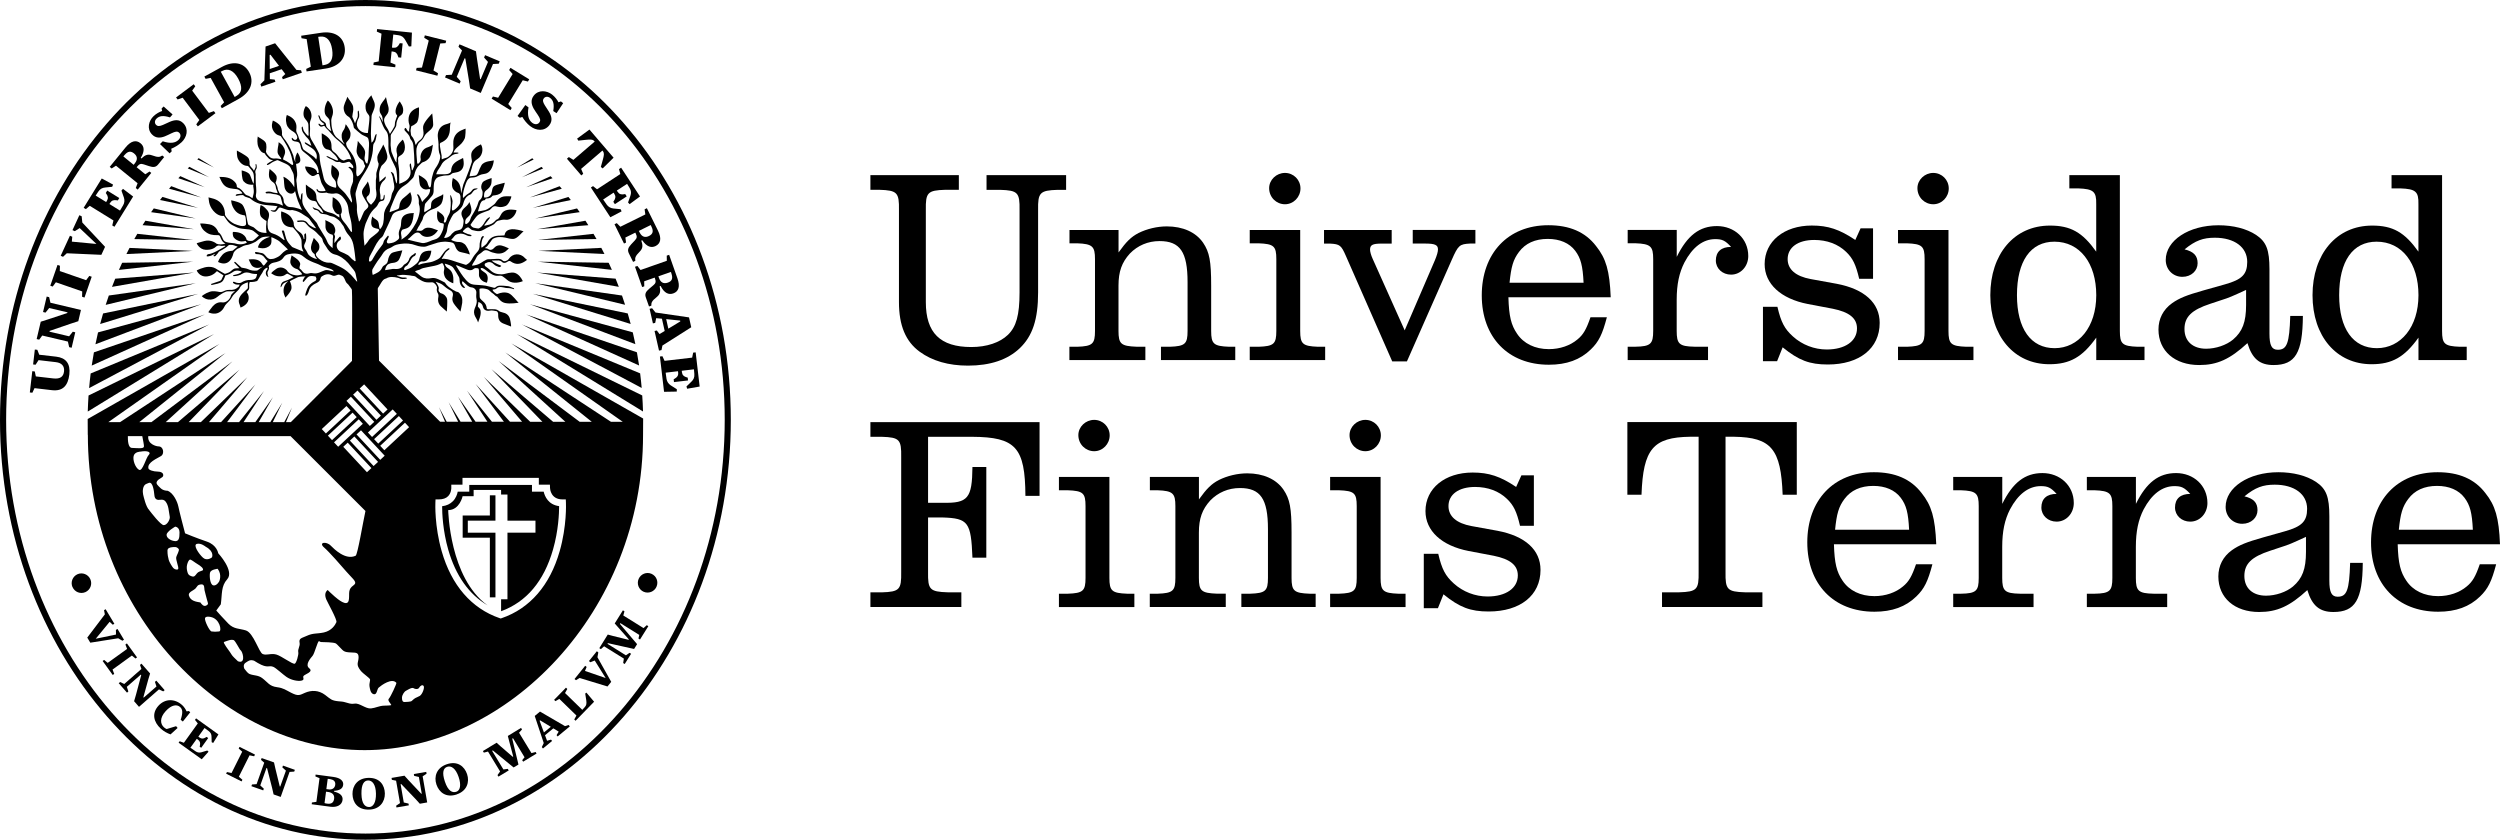 <?xml version="1.0" encoding="UTF-8"?>
<svg id="Capa_2" data-name="Capa 2" xmlns="http://www.w3.org/2000/svg" viewBox="0 0 549.8 184.67">
  <defs>
    <style>
      .cls-1 {
        fill-rule: evenodd;
      }

      .cls-1, .cls-2 {
        stroke-width: 0px;
      }
    </style>
  </defs>
  <g id="Capa_1-2" data-name="Capa 1">
    <g>
      <g>
        <path class="cls-2" d="m191.42,38.51h19.45v3.23h-2.99c-3.9.12-4.33.61-4.27,4.45v20.25c0,6.77,3.17,9.88,10,9.88,3.41,0,6.28-.98,8.05-2.68,1.83-1.77,2.56-4.33,2.56-9.33v-18.11c.06-3.84-.37-4.33-4.27-4.45h-2.99v-3.23h17.5v3.23h-1.83c-3.96.12-4.39.61-4.33,4.45v18.11c0,5.92-1.22,9.57-4.02,12.26-2.68,2.56-6.52,3.84-11.4,3.84-4.27,0-7.87-1.04-10.61-3.05-3.11-2.26-4.57-5.79-4.57-10.92v-20.25c.06-3.84-.37-4.33-4.33-4.45h-1.95v-3.23Z"/>
        <path class="cls-2" d="m235.2,76.26h1.71c3.35-.12,3.9-.61,3.9-3.48v-15.79c0-2.81-.55-3.35-3.9-3.48h-1.71v-2.93h10.79v4.94c1.71-2.38,2.74-3.41,4.39-4.27,1.83-.91,4.09-1.46,6.22-1.46,3.54,0,6.4,1.28,7.99,3.6,1.4,2.07,1.77,4.03,1.77,9.45v9.94c0,2.87.55,3.35,3.96,3.48h1.34v2.93h-16.34v-2.93h1.95c3.35-.12,3.9-.61,3.9-3.48v-10.73c0-6.65-1.65-9.03-6.16-9.03-2.56,0-4.82.98-6.53,2.74-1.77,1.95-2.5,3.96-2.5,7.07v9.94c0,2.87.55,3.35,3.96,3.48h1.95v2.93h-16.71v-2.93Z"/>
        <path class="cls-2" d="m274.84,76.26h1.95c3.35-.12,3.9-.61,3.9-3.48v-15.79c0-2.87-.55-3.35-3.9-3.48h-1.95v-2.93h11.1v22.2c0,2.87.55,3.35,3.9,3.48h1.59v2.93h-16.59v-2.93Zm11.16-34.82c0,1.89-1.52,3.48-3.41,3.48s-3.48-1.52-3.48-3.54c0-1.83,1.59-3.35,3.48-3.35s3.41,1.52,3.41,3.41Z"/>
        <path class="cls-2" d="m291.18,50.58h14.88v2.99h-2.2c-2.01,0-2.56.3-2.56,1.34,0,.43.24,1.28.55,1.95l7.07,15.79,6.65-15.43c.43-1.04.67-1.83.67-2.38,0-.98-.67-1.28-2.87-1.28h-2.68v-2.99h13.78v2.99h-1.16c-2.32.12-2.62.37-4.02,3.54l-9.88,22.38h-3.23l-10.18-23.17c-1.04-2.38-1.34-2.62-3.48-2.74h-1.34v-2.99Z"/>
        <path class="cls-2" d="m353.38,69.79c-.98,3.72-1.77,5.37-3.54,7.07-2.32,2.26-5.31,3.35-9.21,3.35-8.96,0-14.76-6.04-14.76-15.25s5.73-15.43,14.64-15.43c4.63,0,8.11,1.46,10.49,4.57,2.2,2.74,2.99,5.43,3.23,11.28h-22.5c.12,4.21.61,6.1,1.89,7.99,1.46,2.2,3.96,3.41,7.01,3.41,2.44,0,4.7-.79,6.28-2.13,1.28-1.04,1.95-2.2,2.87-4.88h3.6Zm-5.12-7.62c-.18-3.72-.61-5.37-1.83-7.01-1.28-1.71-3.41-2.62-6.04-2.62-2.81,0-4.94.98-6.34,2.87-1.28,1.71-1.71,3.23-2.07,6.77h16.28Z"/>
        <path class="cls-2" d="m375.64,79.18h-17.68v-2.93h1.71c3.35-.06,3.9-.61,3.9-3.48v-15.79c0-2.81-.55-3.35-3.9-3.48h-1.71v-2.93h10.79v5.92c2.32-4.7,5-6.77,8.84-6.77s6.89,2.74,6.89,6.59c0,2.26-1.65,4.09-3.78,4.09-1.89,0-3.35-1.34-3.35-3.11,0-1.95,1.22-2.99,3.35-2.99-1.28-1.4-1.95-1.71-3.48-1.71-2.68,0-5,1.77-6.77,5.12-1.16,2.26-1.71,4.82-1.71,8.23v6.83c0,2.87.55,3.41,3.9,3.48h2.99v2.93Z"/>
        <path class="cls-2" d="m387.72,67.47h3.17c.79,3.41,1.59,4.88,3.41,6.52,2.01,1.83,4.7,2.87,7.44,2.87,4.02,0,6.65-1.83,6.65-4.63,0-2.26-1.71-3.6-5.31-4.33l-5.49-1.04c-5.98-1.16-9.51-4.45-9.51-8.78,0-5,4.27-8.48,10.37-8.48,3.6,0,6.1.85,9.57,3.17l1.16-2.56h2.74v11.1h-3.05c-.73-3.11-1.4-4.51-2.87-5.92-1.77-1.71-4.21-2.62-7.01-2.62-3.6,0-5.85,1.65-5.85,4.21,0,2.26,1.77,3.78,5.06,4.39l5.73,1.04c6.1,1.16,9.45,4.21,9.45,8.6,0,5.61-4.45,9.15-11.4,9.15-4.03,0-6.4-.91-9.94-3.78l-1.22,3.05h-3.11v-11.95Z"/>
        <path class="cls-2" d="m417.41,76.26h1.95c3.35-.12,3.9-.61,3.9-3.48v-15.79c0-2.87-.55-3.35-3.9-3.48h-1.95v-2.93h11.1v22.2c0,2.87.55,3.35,3.9,3.48h1.59v2.93h-16.59v-2.93Zm11.16-34.82c0,1.89-1.52,3.48-3.41,3.48s-3.48-1.52-3.48-3.54c0-1.83,1.59-3.35,3.48-3.35s3.41,1.52,3.41,3.41Z"/>
        <path class="cls-2" d="m455.1,38.51h11.1v34.27c0,2.87.55,3.35,3.9,3.48h1.52v2.93h-10.61v-4.94c-3.05,4.27-5.79,5.85-10.31,5.85-7.75,0-12.99-6.16-12.99-15.18s5.24-15.31,13.11-15.31c4.57,0,7.13,1.46,10.18,5.73v-10.43c.06-2.81-.61-3.35-3.96-3.48h-1.95v-2.93Zm-11.53,26.41c0,7.38,3.05,11.65,8.29,11.65s9.15-4.63,9.15-11.65-3.6-11.77-9.21-11.77c-5.24,0-8.23,4.27-8.23,11.77Z"/>
        <path class="cls-2" d="m506.45,69.49c-.06,8.11-1.65,10.79-6.46,10.79-3.05,0-4.7-1.4-5.73-4.82-3.84,3.54-6.65,4.82-10.61,4.82-5.37,0-8.96-3.11-8.96-7.81,0-2.38,1.04-4.39,2.99-5.79,1.65-1.16,3.23-1.77,6.89-2.81l4.76-1.34c3.72-1.04,4.88-2.2,4.88-4.94,0-3.23-2.8-5.31-7.13-5.31-2.56,0-4.27.61-6.65,2.56,2.01.49,2.87,1.4,2.87,3.05s-1.4,2.99-3.35,2.99c-2.07,0-3.66-1.59-3.66-3.72,0-4.27,5.06-7.62,11.59-7.62,3.23,0,6.16.73,8.29,2.13,2.26,1.52,2.93,3.29,2.93,7.56v14.15c0,2.56.49,3.54,1.83,3.54,2.01,0,2.56-1.4,2.74-7.44h2.81Zm-12.5-5.73c-3.05,1.4-3.72,1.71-5.49,2.26l-2.38.79c-4.09,1.34-5.67,2.87-5.67,5.55s1.83,4.33,4.76,4.33c2.13,0,4.45-.79,5.92-2.01,2.07-1.77,2.87-3.84,2.87-7.62v-3.29Z"/>
        <path class="cls-2" d="m525.96,38.51h11.1v34.27c0,2.87.55,3.35,3.9,3.48h1.52v2.93h-10.61v-4.94c-3.05,4.27-5.79,5.85-10.31,5.85-7.75,0-12.99-6.16-12.99-15.18s5.24-15.31,13.11-15.31c4.57,0,7.13,1.46,10.18,5.73v-10.43c.06-2.81-.61-3.35-3.96-3.48h-1.95v-2.93Zm-11.53,26.41c0,7.38,3.05,11.65,8.29,11.65s9.15-4.63,9.15-11.65-3.6-11.77-9.21-11.77c-5.24,0-8.23,4.27-8.23,11.77Z"/>
        <path class="cls-2" d="m191.42,130.27h2.5c3.9-.12,4.33-.61,4.27-4.45v-25.31c.06-3.84-.37-4.33-4.27-4.45h-2.5v-3.23h37.2v16.22h-3.11c-.06-10.67-2.13-12.93-11.71-12.99h-9.7v14.51h3.23c5.55.12,6.46-.98,6.53-7.87h3.05v19.94h-3.05c-.31-7.81-.91-8.66-6.59-8.84h-3.17v12.01c-.06,3.84.37,4.33,4.33,4.45h2.99v3.23h-20v-3.23Z"/>
        <path class="cls-2" d="m232.88,130.57h1.95c3.35-.12,3.9-.61,3.9-3.48v-15.79c0-2.87-.55-3.35-3.9-3.48h-1.95v-2.93h11.1v22.2c0,2.87.55,3.35,3.9,3.48h1.59v2.93h-16.59v-2.93Zm11.16-34.82c0,1.89-1.52,3.48-3.41,3.48s-3.48-1.52-3.48-3.54c0-1.83,1.59-3.35,3.48-3.35s3.41,1.52,3.41,3.41Z"/>
        <path class="cls-2" d="m252.88,130.57h1.71c3.35-.12,3.9-.61,3.9-3.48v-15.79c0-2.81-.55-3.35-3.9-3.48h-1.71v-2.93h10.79v4.94c1.71-2.38,2.74-3.41,4.39-4.27,1.83-.91,4.09-1.46,6.22-1.46,3.54,0,6.4,1.28,7.99,3.6,1.4,2.07,1.77,4.03,1.77,9.45v9.94c0,2.87.55,3.35,3.96,3.48h1.34v2.93h-16.34v-2.93h1.95c3.35-.12,3.9-.61,3.9-3.48v-10.73c0-6.65-1.65-9.03-6.16-9.03-2.56,0-4.82.98-6.53,2.74-1.77,1.95-2.5,3.96-2.5,7.07v9.94c0,2.87.55,3.35,3.96,3.48h1.95v2.93h-16.71v-2.93Z"/>
        <path class="cls-2" d="m292.52,130.57h1.95c3.35-.12,3.9-.61,3.9-3.48v-15.79c0-2.87-.55-3.35-3.9-3.48h-1.95v-2.93h11.1v22.2c0,2.87.55,3.35,3.9,3.48h1.59v2.93h-16.59v-2.93Zm11.16-34.82c0,1.89-1.52,3.48-3.41,3.48s-3.48-1.52-3.48-3.54c0-1.83,1.59-3.35,3.48-3.35s3.41,1.52,3.41,3.41Z"/>
        <path class="cls-2" d="m313.13,121.79h3.17c.79,3.41,1.59,4.88,3.41,6.52,2.01,1.83,4.7,2.87,7.44,2.87,4.02,0,6.65-1.83,6.65-4.63,0-2.26-1.71-3.6-5.31-4.33l-5.49-1.04c-5.98-1.16-9.51-4.45-9.51-8.78,0-5,4.27-8.48,10.37-8.48,3.6,0,6.1.85,9.57,3.17l1.16-2.56h2.74v11.1h-3.05c-.73-3.11-1.4-4.51-2.87-5.92-1.77-1.71-4.21-2.62-7.01-2.62-3.6,0-5.85,1.65-5.85,4.21,0,2.26,1.77,3.78,5.06,4.39l5.73,1.04c6.1,1.16,9.45,4.21,9.45,8.6,0,5.61-4.45,9.15-11.4,9.15-4.02,0-6.4-.91-9.94-3.78l-1.22,3.05h-3.11v-11.95Z"/>
        <path class="cls-2" d="m357.89,92.82h37.26v15.98h-3.11c-.37-10.06-2.5-12.62-10.67-12.75h-1.89v29.76c-.06,3.84.37,4.33,4.27,4.45h3.84v3.23h-22.08v-3.23h3.78c3.9-.12,4.33-.61,4.27-4.45v-29.76h-1.89c-8.11.12-10.31,2.68-10.67,12.75h-3.11v-15.98Z"/>
        <path class="cls-2" d="m424.97,124.11c-.98,3.72-1.77,5.37-3.54,7.07-2.32,2.26-5.31,3.35-9.21,3.35-8.96,0-14.76-6.04-14.76-15.25s5.73-15.43,14.64-15.43c4.63,0,8.11,1.46,10.49,4.57,2.2,2.74,2.99,5.43,3.23,11.28h-22.5c.12,4.21.61,6.1,1.89,7.99,1.46,2.2,3.96,3.41,7.01,3.41,2.44,0,4.7-.79,6.28-2.13,1.28-1.04,1.95-2.2,2.87-4.88h3.6Zm-5.12-7.62c-.18-3.72-.61-5.37-1.83-7.01-1.28-1.71-3.41-2.62-6.04-2.62-2.81,0-4.94.98-6.34,2.87-1.28,1.71-1.71,3.23-2.07,6.77h16.28Z"/>
        <path class="cls-2" d="m447.23,133.5h-17.68v-2.93h1.71c3.35-.06,3.9-.61,3.9-3.48v-15.79c0-2.81-.55-3.35-3.9-3.48h-1.71v-2.93h10.79v5.92c2.32-4.7,5-6.77,8.84-6.77s6.89,2.74,6.89,6.59c0,2.26-1.65,4.09-3.78,4.09-1.89,0-3.35-1.34-3.35-3.11,0-1.95,1.22-2.99,3.35-2.99-1.28-1.4-1.95-1.71-3.48-1.71-2.68,0-5,1.77-6.77,5.12-1.16,2.26-1.71,4.82-1.71,8.23v6.83c0,2.87.55,3.41,3.9,3.48h2.99v2.93Z"/>
        <path class="cls-2" d="m476.62,133.5h-17.68v-2.93h1.71c3.35-.06,3.9-.61,3.9-3.48v-15.79c0-2.81-.55-3.35-3.9-3.48h-1.71v-2.93h10.79v5.92c2.32-4.7,5-6.77,8.84-6.77s6.89,2.74,6.89,6.59c0,2.26-1.65,4.09-3.78,4.09-1.89,0-3.35-1.34-3.35-3.11,0-1.95,1.22-2.99,3.35-2.99-1.28-1.4-1.95-1.71-3.48-1.71-2.68,0-5,1.77-6.77,5.12-1.16,2.26-1.71,4.82-1.71,8.23v6.83c0,2.87.55,3.41,3.9,3.48h2.99v2.93Z"/>
        <path class="cls-2" d="m519.62,123.8c-.06,8.11-1.65,10.79-6.46,10.79-3.05,0-4.7-1.4-5.73-4.82-3.84,3.54-6.65,4.82-10.61,4.82-5.37,0-8.96-3.11-8.96-7.81,0-2.38,1.04-4.39,2.99-5.79,1.65-1.16,3.23-1.77,6.89-2.81l4.76-1.34c3.72-1.04,4.88-2.2,4.88-4.94,0-3.23-2.8-5.31-7.13-5.31-2.56,0-4.27.61-6.65,2.56,2.01.49,2.87,1.4,2.87,3.05s-1.4,2.99-3.35,2.99c-2.07,0-3.66-1.59-3.66-3.72,0-4.27,5.06-7.62,11.59-7.62,3.23,0,6.16.73,8.29,2.13,2.26,1.52,2.93,3.29,2.93,7.56v14.15c0,2.56.49,3.54,1.83,3.54,2.01,0,2.56-1.4,2.74-7.44h2.81Zm-12.5-5.73c-3.05,1.4-3.72,1.71-5.49,2.26l-2.38.79c-4.09,1.34-5.67,2.87-5.67,5.55s1.83,4.33,4.76,4.33c2.13,0,4.45-.79,5.92-2.01,2.07-1.77,2.87-3.84,2.87-7.62v-3.29Z"/>
        <path class="cls-2" d="m548.95,124.11c-.98,3.72-1.77,5.37-3.54,7.07-2.32,2.26-5.31,3.35-9.21,3.35-8.96,0-14.76-6.04-14.76-15.25s5.73-15.43,14.64-15.43c4.63,0,8.11,1.46,10.49,4.57,2.2,2.74,2.99,5.43,3.23,11.28h-22.5c.12,4.21.61,6.1,1.89,7.99,1.46,2.2,3.96,3.41,7.01,3.41,2.44,0,4.7-.79,6.28-2.13,1.28-1.04,1.95-2.2,2.87-4.88h3.6Zm-5.12-7.62c-.18-3.72-.61-5.37-1.83-7.01-1.28-1.71-3.41-2.62-6.04-2.62-2.81,0-4.94.98-6.34,2.87-1.28,1.71-1.71,3.23-2.07,6.77h16.28Z"/>
      </g>
      <g>
        <path class="cls-2" d="m80.36,0C36.05,0,0,41.42,0,92.34s36.05,92.33,80.36,92.33,80.36-41.42,80.36-92.33S124.67,0,80.36,0m0,183.32C36.79,183.32,1.35,142.51,1.35,92.34S36.79,1.34,80.36,1.34s79.02,40.82,79.02,90.99-35.45,90.99-79.02,90.99"/>
        <path class="cls-2" d="m15.94,129.12c-.47-1.08.01-2.35,1.11-2.84,1.08-.47,2.35.03,2.82,1.11.48,1.09-.01,2.35-1.09,2.83-1.09.48-2.35-.01-2.83-1.11"/>
        <polygon class="cls-2" points="19.86 141.34 19.19 140.22 23.06 135.11 22.88 134.19 23.23 133.98 25.15 137.18 24.8 137.39 24.11 136.75 21.06 140.47 25.51 139.55 25.49 138.53 25.84 138.32 27.27 140.69 26.92 140.91 25.99 140.37 19.86 141.34"/>
        <polygon class="cls-2" points="25.12 148.21 24.79 148.44 22.57 145.36 22.89 145.13 23.69 145.78 27.95 142.71 27.58 141.74 27.91 141.5 30.14 144.58 29.8 144.82 29 144.17 24.75 147.25 25.12 148.21"/>
        <polygon class="cls-2" points="31.1 147.12 30.79 146.23 31.11 145.95 33.01 148.12 32.62 149.39 31.53 153.33 31.61 153.42 34.41 150.97 34.07 149.96 34.38 149.69 36.21 151.78 35.9 152.05 34.96 151.61 30.57 155.45 29.49 154.21 29.91 152.77 31.06 148.46 30.97 148.36 27.89 151.05 28.23 152.07 27.93 152.33 26.11 150.25 26.41 149.99 27.33 150.42 31.1 147.12"/>
        <path class="cls-2" d="m37.48,161.5c-.69-.25-1.45-.65-2.1-1.24-1.63-1.48-2.04-3.4-.53-5.06,1.44-1.58,3.58-1.61,5.22-.13.44.4.8.98.96,1.37l.51-.07.3.27-1.63,2.04-.47-.39c.52-1.61.42-2.3-.13-2.8-.69-.63-1.86-.54-3.17.9-1.39,1.52-1.18,2.84-.38,3.56.18.16.4.31.59.38l2.08-.63.33.39-1.55,1.41Z"/>
        <path class="cls-2" d="m46.87,163.39l-.32-.17-.03-1.18c-.01-.55-.15-.91-.67-1.3l-.87-.64-1.36,1.9.26.19c.44.32.84.31,1.33,0l.23-.13.35.25-1.54,2.15-.34-.25.06-.27c.12-.55.01-.95-.43-1.27l-.26-.19-1.41,1.96,1.12.77c.43.31.86.35,1.3.23l1.3-.39.27.26-1.49,1.67-5.09-3.65.23-.32.93.34,3.06-4.26-.62-.77.24-.34,4.92,3.53-1.15,1.87Z"/>
        <polygon class="cls-2" points="53.31 171.49 53.13 171.85 49.73 170.15 49.91 169.79 50.92 170 53.27 165.31 52.49 164.62 52.68 164.25 56.08 165.95 55.89 166.32 54.88 166.11 52.53 170.81 53.31 171.49"/>
        <polygon class="cls-2" points="58.11 167.73 57.4 167.11 57.54 166.71 60.26 167.67 60.55 168.97 61.52 172.94 61.63 172.98 62.88 169.48 62.09 168.76 62.23 168.37 64.84 169.3 64.71 169.69 63.68 169.76 61.73 175.26 60.17 174.71 59.83 173.24 58.73 168.92 58.61 168.88 57.24 172.73 58.02 173.45 57.89 173.82 55.29 172.9 55.42 172.52 56.43 172.45 58.11 167.73"/>
        <path class="cls-2" d="m72.67,177.42l-4.12-.55.05-.39.98-.14.69-5.2-.91-.39.05-.41,3.91.52c1.63.22,2.26.94,2.15,1.77-.11.83-.82,1.22-1.99,1.29l-.02.17c1.29.3,2,.91,1.87,1.86-.14,1.07-1.2,1.66-2.66,1.47m-.47-3.24l-.5-.07-.33,2.5c.13.06.39.11.59.13.91.12,1.41-.23,1.52-1.07.11-.86-.37-1.35-1.28-1.5m.09-.56c.82.1,1.34-.34,1.43-.99.11-.8-.38-1.15-1.13-1.28-.09-.01-.46-.06-.52-.06l-.3,2.26.52.06Z"/>
        <path class="cls-2" d="m81.13,178.05c-2.48.05-3.58-1.59-3.61-3.42-.04-1.83,1.14-3.52,3.53-3.56,2.46-.05,3.55,1.59,3.59,3.42.04,1.83-1.14,3.52-3.5,3.56m-.19-6.41c-.85.02-1.5.76-1.46,2.95.04,2.22.81,2.91,1.73,2.89.85-.02,1.5-1,1.46-2.95-.04-1.99-.79-2.91-1.73-2.89"/>
        <polygon class="cls-2" points="87.11 171.69 86.18 171.5 86.11 171.08 88.95 170.59 89.84 171.58 92.64 174.56 92.75 174.54 92.12 170.87 91.08 170.63 91.01 170.23 93.74 169.75 93.81 170.16 92.95 170.73 93.95 176.47 92.33 176.76 91.32 175.65 88.23 172.42 88.1 172.45 88.8 176.48 89.84 176.72 89.91 177.11 87.19 177.58 87.12 177.19 87.97 176.62 87.11 171.69"/>
        <path class="cls-2" d="m100.46,174.71c-2.35.79-3.89-.44-4.48-2.18-.59-1.74.03-3.7,2.29-4.46,2.33-.79,3.87.45,4.45,2.18.59,1.74-.03,3.7-2.27,4.45m-2.11-6.06c-.81.27-1.2,1.18-.5,3.25.71,2.1,1.65,2.53,2.52,2.23.81-.27,1.13-1.4.5-3.25-.64-1.89-1.63-2.54-2.52-2.23"/>
        <polygon class="cls-2" points="117.8 165.38 118 165.72 115.05 167.51 114.84 167.17 115.36 166.54 112.82 162.35 112.65 162.45 114.02 168.14 112.95 168.78 108.39 165.04 108.23 165.13 110.71 169.22 111.67 169.09 111.88 169.43 109.62 170.8 109.41 170.46 109.98 169.66 107.32 165.28 106.41 165.52 106.2 165.17 109.21 163.34 110.09 164.13 112.77 166.44 112.87 166.38 111.97 162.97 111.68 161.85 114.59 160.08 114.8 160.43 114.15 161.14 116.88 165.62 117.8 165.38"/>
        <path class="cls-2" d="m120.3,162.91l.88-.25.24.29-2.01,1.66-.25-.31.42-.89-1.98-5.96,1.16-.96,5.49,3.2.81-.25.25.31-2.67,2.21-.24-.29.47-.77-1.18-.72-1.83,1.51.45,1.21Zm-1.52-4.49l-.11.09.95,2.57,1.51-1.24-2.35-1.42Z"/>
        <path class="cls-2" d="m130.67,154.31l-4.09,4.2-.29-.28.48-.87-3.76-3.66-.86.5-.29-.29,2.61-2.68.29.29-.5.89,3.8,3.7.51-.56c.41-.44.46-.79.36-1.56l-.23-1.46.26-.21,1.7,2.01Z"/>
        <polygon class="cls-2" points="134.42 149.95 133.6 150.97 127.47 149.1 126.67 149.59 126.35 149.33 128.69 146.42 129.01 146.68 128.65 147.55 133.2 149.12 130.79 145.26 129.84 145.64 129.52 145.38 131.26 143.22 131.58 143.48 131.39 144.54 134.42 149.95"/>
        <polygon class="cls-2" points="142.24 137.49 142.58 137.71 140.75 140.64 140.41 140.43 140.59 139.63 136.43 137.04 136.33 137.21 140.11 141.66 139.45 142.72 133.69 141.44 133.6 141.59 137.65 144.12 138.45 143.57 138.79 143.78 137.39 146.03 137.05 145.82 137.2 144.84 132.85 142.13 132.15 142.76 131.8 142.54 133.66 139.55 134.8 139.86 138.23 140.71 138.29 140.61 135.96 137.98 135.19 137.11 136.99 134.22 137.33 134.44 137.08 135.36 141.53 138.13 142.24 137.49"/>
        <path class="cls-2" d="m144.38,129.03c-.47,1.08-1.74,1.59-2.83,1.11-1.08-.47-1.57-1.75-1.1-2.83.48-1.09,1.74-1.59,2.82-1.12,1.1.48,1.59,1.74,1.11,2.83"/>
        <path class="cls-1" d="m119.57,108.13h-2.58v-1.49h-13.79v1.49h-2.54c-.11.59-.39,1.41-1.05,2.09-.61.62-1.4.99-2.38,1.11,0,1.51.15,5.39,1.35,9.57,1.65,5.71,4.55,9.81,8.64,12.22-8.39-6.01-8.65-20.94-8.65-20.94,2.52,0,3.17-3.06,3.17-3.06h2.42v-1.38h6.04v1.01h1.4v5.75h6.16v2.65h-6.16v14.64h-1.4v2.63c5.59-2.05,9.43-6.61,11.42-13.57,1.2-4.18,1.34-8.03,1.34-9.54-2.39-.32-3.16-2.15-3.4-3.2"/>
        <polygon class="cls-1" points="107.73 113.37 101.75 113.37 101.75 118.25 107.73 118.25 107.73 131.37 108.96 131.37 108.96 117.15 102.88 117.15 102.88 114.5 108.96 114.5 108.96 108.93 107.73 108.93 107.73 113.37"/>
        <path class="cls-1" d="m37.66,40.94c-.16.19-.32.37-.48.56l7.06,1.93-6.58-2.49Z"/>
        <path class="cls-1" d="m35.72,43.3c-.18.23-.36.46-.54.69l8.39,1.73-7.85-2.42Z"/>
        <path class="cls-1" d="m33.82,45.83c-.2.28-.39.55-.59.83l9.82,1.39-9.23-2.22Z"/>
        <path class="cls-1" d="m39.64,38.74c-.14.15-.28.3-.42.45l5.83,1.99-5.41-2.45Z"/>
        <path class="cls-1" d="m31.98,48.53c-.21.33-.43.65-.63.99l11.33.89-10.7-1.87Z"/>
        <path class="cls-1" d="m43.69,34.78c-.1.09-.2.18-.3.27l3.69,1.81-3.39-2.08Z"/>
        <path class="cls-1" d="m20.65,77.5c-.17.96-.33,1.93-.48,2.9l24.88-11.25-24.41,8.34Z"/>
        <path class="cls-1" d="m22.67,68.94c-.23.77-.44,1.54-.65,2.32l21.55-6.64-20.91,4.32Z"/>
        <path class="cls-1" d="m21.56,73.1c-.2.86-.39,1.73-.57,2.61l23.25-8.8-22.68,6.19Z"/>
        <path class="cls-1" d="m19.94,82.13c-.13,1.06-.25,2.14-.34,3.22l26.4-14-26.06,10.78Z"/>
        <path class="cls-1" d="m23.93,65c-.24.68-.47,1.36-.69,2.05l19.81-4.77-19.12,2.71Z"/>
        <path class="cls-1" d="m28.49,54.51c-.24.45-.47.9-.69,1.36l14.59-.69-13.9-.66Z"/>
        <path class="cls-1" d="m26.86,57.79c-.24.52-.48,1.04-.71,1.57l16.31-1.81-15.6.24Z"/>
        <path class="cls-1" d="m25.34,61.29c-.24.6-.48,1.2-.71,1.8l18.05-3.16-17.34,1.36Z"/>
        <path class="cls-1" d="m30.2,51.42c-.23.39-.45.77-.67,1.16l12.93.2-12.26-1.36Z"/>
        <path class="cls-1" d="m131.19,52.58c-.22-.39-.44-.77-.67-1.16l-12.22,1.35,12.89-.2Z"/>
        <path class="cls-1" d="m127.49,46.66c-.19-.28-.39-.55-.59-.82l-9.2,2.21,9.78-1.39Z"/>
        <path class="cls-1" d="m129.38,49.52c-.21-.33-.42-.66-.63-.98l-10.67,1.87,11.3-.88Z"/>
        <path class="cls-1" d="m125.54,43.99c-.18-.23-.36-.46-.54-.68l-7.82,2.41,8.36-1.73Z"/>
        <path class="cls-1" d="m123.55,41.51c-.16-.19-.32-.37-.48-.56l-6.55,2.48,7.03-1.92Z"/>
        <path class="cls-1" d="m41.65,36.68c-.12.12-.24.24-.36.36l4.71,1.95-4.35-2.3Z"/>
        <path class="cls-1" d="m119.44,37.05c-.12-.12-.24-.24-.36-.35l-4.32,2.29,4.68-1.94Z"/>
        <path class="cls-1" d="m19.47,86.98c-.08,1.17-.13,2.35-.17,3.53l27.78-17.04-27.61,13.51Z"/>
        <path class="cls-1" d="m121.51,39.2c-.14-.15-.28-.3-.42-.45l-5.38,2.43,5.8-1.98Z"/>
        <path class="cls-1" d="m117.35,35.07c-.1-.09-.2-.18-.3-.27l-3.37,2.07,3.67-1.79Z"/>
        <path class="cls-1" d="m141.41,90.49c-.03-1.18-.09-2.36-.17-3.52l-27.57-13.49,27.73,17.01Z"/>
        <path class="cls-1" d="m134.57,59.36c-.23-.53-.47-1.05-.71-1.57l-15.55-.24,16.26,1.8Z"/>
        <path class="cls-1" d="m136.09,63.08c-.23-.6-.46-1.2-.71-1.8l-17.3-1.35,18.01,3.15Z"/>
        <path class="cls-1" d="m137.47,67.04c-.22-.69-.45-1.37-.68-2.05l-19.08-2.71,19.76,4.75Z"/>
        <path class="cls-1" d="m132.93,55.86c-.23-.45-.46-.91-.69-1.35l-13.85.66,14.55.69Z"/>
        <path class="cls-1" d="m141.12,85.32c-.09-1.08-.21-2.15-.34-3.21l-26.02-10.76,26.36,13.97Z"/>
        <path class="cls-1" d="m140.55,80.38c-.14-.97-.3-1.94-.48-2.9l-24.36-8.33,24.84,11.23Z"/>
        <path class="cls-1" d="m139.73,75.69c-.18-.87-.37-1.74-.57-2.6l-22.63-6.18,23.2,8.78Z"/>
        <path class="cls-1" d="m138.7,71.25c-.2-.78-.42-1.55-.65-2.32l-20.86-4.31,21.51,6.63Z"/>
        <path class="cls-1" d="m141.44,92.04l-28.98-16.51,24.49,17.23h-2.59l-23.24-15.25,19.02,15.25h-2.66s-17.82-13.36-17.82-13.36l14.67,13.36h-2.69s-13.56-11.57-13.56-11.57l11.2,11.57h-2.68s-10.21-9.89-10.21-9.89l8.43,9.88h-2.66s-7.57-8.31-7.57-8.31l6.23,8.31h-2.63l-5.49-6.84,4.49,6.84h-2.6s-3.87-5.5-3.87-5.5l3.13,5.5h-2.56s-2.63-4.29-2.63-4.29l2.1,4.29h-2.52l-1.7-3.2,1.33,3.2h-1.08l-13.44-13.44c-.13-7.18-.27-15.83-.27-15.83,0,0,.04-.18.09-.24.41-.5.89-1.75,1.52-1.92.53-.15.33-.21.87-.34.76-.18,1.85.02,2.58.33.34.14,1.29.02,1.37-.1-.12-.31-.8-.1-1.09-.19-.24-.07-.78-.21-1.02-.33-.01,0-.14-.07-.15-.11.53,0,1.14-.2,1.66-.13.63.09,1.05.04,1.67.2.05.01.38.05.42.05.44.06.47.25.76.44.51.33,1.04.69,1.62.86.52.15,1.11.11,1.66.09.48-.02,1.16.86,1.06,1.25-.13.47,0,.85.23,1.25.09.15.13.39.09.56-.17.81-.11,1.56.49,2.17.32.32,1.35,1.2,1.35,1.2,0,0,.19-2.22.06-2.75-.12-.53-.64-1.12-1.35-1.28-.06-.01-.12-.05-.17-.09-.25-.23-.47-.46-.32-.87.06-.18-.02-.44-.1-.63-.12-.27-.3-.51-.45-.76-.08-.05-.1-.15-.09-.18.47.2,1.15.38,1.52.7.51.44,1.01.86,1.61,1.16.48.24.76.66.6,1.27-.17.66-.12,1.08.2,1.62.26.45,1.36,1.71,1.49,1.81.06-.2.35-1.6.39-1.91.1-.92-.09-1.64-.76-2.28-.23-.21-.48-.08-.9-.39-.22-.08-.42-.23-.6-.35-.56-.37-1.12-.74-1.47-1.34-.04-.06-.09-.13-.16-.16-.58-.28-1.14-.61-1.74-.82-.36-.13-.8-.18-1.17-.1-.75.15-1.45.12-2.08-.29-.47-.3-.92-.76-1.45-1.11-.11-.09.28-.29.5-.33.18-.05.43-.11.48-.14.23-.13.47-.27.72-.33.66-.16,1.33-.27,1.99-.41.39-.08.79-.14,1.16-.27.35-.12.61-.23.96-.41.27-.03.33.22.37.31.56,1.17-.2,1.17.25,2.5.37,1.1,1.84,1.59,1.93,1.61,0-.3.25-1.97-.66-2.9-.53-.54-1.01-.52-1.2-1.42.7.2,1.53.41,1.91.98.47.7.77,1.2,1.19,1.95.1.17.17.62.16.78-.02.6.32,1.33.83,1.59.06.03.26.11.34-.02.08-.13-.81-.77-.62-1.24.01-.35.35.03.46.14.51.44.93.98,1.61,1.04.59.06,1.05.5,1.06,1.09,0,.46-.09.95.02,1.39.16.61.03,1.14-.18,1.67-.28.69-.47,1.07-.28,1.81.14.52.64,1.11.82,1.75.09-.39.77-1.59.53-2.67-.1-.44-.6-.75-.59-.87.01-.12.08-.62.14-.97.52.22.87.47.98,1.02.17.85.9,1.03,1.55.89.45-.1.97.04,1.44.12.14.03.29.24.34.39.06.21.01.45.03.68.05.93.47,1.44,1.37,1.74.36.12,1.46.57,1.46.57,0,0,.03-.12-.01-.41-.05-.42-.13-.84-.23-1.25-.21-.88-.88-1.31-1.68-1.46-.34-.07-.57-.15-.82-.37-.19-.16-.48-.27-.74-.3-.5-.05-1-.02-1.5-.01-.18,0-.35.01-.37-.24-.05-.63-.35-1.12-.83-1.51-.22-.18-.43-.4-.61-.62-.08-.1-.1-.26-.11-.4-.03-.55-.04-1.11-.05-1.66-.02-.05.07-.1.17-.12.51-.1,1,0,1.51.14.56.16.78.67,1.24.92.28.16.48.48.76.63.06.03.14.07.22.1.32.37.76,1.16,1.71,1.38,1.19.27,2.79-.04,3.02-.05-.3-.17-1.35-1.76-2.22-2.1s-1.87-.06-2.19.08c-.14.06-.26.1-.36.12-.46-.23-.95-.66-.98-.98.29-.07.64-.05.81-.22.33-.33.69-.4,1.1-.35.34.04.68.12,1.02.19.06.01.12.02.18.02.25.02.51.01.75.05.3.05.59.14.89.22,0-.13-.03-.2-.08-.22-.53-.22-1.03-.5-1.63-.49-.19,0-.38-.06-.58-.06-.63,0-1.29-.16-1.81.37-.07.07-.22.1-.32.08-.61-.14-1.21-.34-1.82-.46-.48-.09-.98-.1-1.47-.15-.57-.06-1.17-.02-1.7-.21-.43-.15-.83-.51-1.15-.86-.42-.45-.78-.96-1.13-1.47-.39-.58-.75-1.18-1.13-1.8.12,0,.21,0,.28.02.72.3,1.42.63,2.15.91.44.17.91.27,1.35-.04.14-.1.28-.2.43-.26.09-.03.71.02.75.08.26.38.02,1.36.18,1.79.44,1.18,1.68,1.33,1.68,1.33,0,0,.47-1.1-.07-1.88-.32-.46-1.63-.95-1.22-1.33.76-.26,2.05,1.79,3.68,1.7.36-.02.75-.11,1.08.12.34.24.67.48.98.76.95.87,2.44.72,3.46.29-.38-.79-.92-1.52-1.73-1.81-.42-.15-.99-.07-1.42.01-.49.09-.95.29-1.49.3-1.16,0-1.86-.25-2.56-.94-.2-.2-.72-.61-.95-.76-.25-.16-.28-.37-.22-.59.06-.15.29-.19.36-.23.62-.35,1.21-.14,1.7.37.26.28.7.4,1.08.55.1.04.47-.12.48-.25.01-.14-1.55-.54-2.09-1.18.54,0,1.09-.04,1.57-.03.07,0,.48.15.53.2.52.56.97.36,1.54-.02.11-.07.37-.07.47,0,1.33.96,2.41.65,3.66-.3-.17-.14-.34-.25-.47-.4-1.02-1.17-2.74-1.07-3.57.21-.27.41-1.01.66-1.3.35-.4-.41-.87-.4-1.36-.38-.44.02-.89.04-1.34.07-.29.02-.61-.02-.86.09-.44.2-.85.47-1.27.74-.58.37-1.2.53-1.88.59-.23,0,.41-.88.64-1.28.25-.42.38-.93.84-1.21.28-.17.56-.36.79-.59.44-.42.89-.39,1.39-.15.23.11.46.26.7.31.63.13.9.29,1.54.27,1.27-.04,1.8-.87,2.15-1.14-.31-.11-1.42-.76-2.21-.67-.58.07-.82.34-1.11.64-.36.38-.8.48-1.26.15-.14-.1-.26-.11-.45-.15-.25,0-.28-.03-.14-.13.15-.12.32-.22.44-.37.24-.29.45-.62.69-.92.19-.25.35-.57.6-.7.83-.45,1.73-.4,2.62-.23.65.12,1.11.33,1.79.3.88-.05,1.73-1.31,2.26-1.66-.54-.26-2.02-.54-2.57-.48-1.21.13-1.48.68-1.64,1.36-.17,0-.73.05-.9.05-1.2-.01-2.22.31-2.82,1.47-.11.21-.28.41-.46.56-.25.21-.51.4-.77.6-.14.12-.15-.39-.14-.53.02-.22.03-.48.09-.75.05-.25.18-.74.34-.9.16-.16.21-.26.03-.33-.18-.07-.4.12-.5.43-.1.31-.37,1.05-.33,1.64.02.31-.07.81-.34,1.18-.57.62-.99,1.15-1.39,1.89-.29.53-.66.87-1.15,1.13-.06.03-.15.04-.22.02-.58-.18-1.15-.37-1.73-.54-1.09-.33-1.78-.69-3.05-.79-.11,0-.58.13-.42-.08.34-.45.5-.87.83-1.32.09-.12.24-.23.38-.35.29-.25.82-.47.23-.56-.06-.01-.81.59-1.07,1.02-.16.28-.39.49-.55.76-.32.55-.96.79-1.53,1.04-1.06.47-2.28.31-3.32.85-.03.02-.09-.01-.15-.03.01-.35.31-.64.64-.72.31-.07.24.03.56,0,1.04-.08,1.59-1.3,1.66-2.38-1.95-.03-2.36.63-2.66,1.92-.17.72-.9,1.16-1.45,1.58-.48.37-1.03.53-1.61.76-.22.07-.28-.15-.27-.31.06-.17.11-.23.21-.37.14-.18.41-.24.56-.42.25-.31.44-.69.63-1.03.23-.42.46-.81.94-.98.08-.03.31-.38.25-.56-.17-.23-.51.3-.67.33-.2.04-.71.6-.76.8-.11.49-.41.89-.81,1.14-.17.1-.38.21-.49.38-.54.83-1.36.85-2.21.77-.12-.01-.25.03-.38.05-.47.07-.94.15-1.45.23.11-.63.32-1.12.81-1.36.3-.15.61-.23.96-.25.42-.02,1.02-.25,1.24-.62.36-.61.59-1.38.79-2.13-.32.08-.86.14-1.1.21-.37.11-.85.18-1.15.34-.5.28-.82.98-.92,1.69-.09.65-.42.79-.97,1.17-.13.09-.23.25-.3.4-.39.92-1.25,1.21-2.07,1.6-.05-.27-.12-.48-.12-.69,0-.2,0-.44.09-.6.33-.59.7-1.17,1.07-1.73.35-.52.78-1,1.09-1.55.38-.67.91-1.09,1.62-1.34.19-.07.38-.17.54-.29.55-.4,1.19-.53,1.83-.63,1.21-.18,2.24-.1,3.38.32.58.21,1.66.46,2.37.2.29-.11.56-.22.86-.3.56-.16,1.03-.35,1.6-.51.41-.11.9-.16,1.32-.19.54-.04.87.06,1.42.1.25.02.6.14.74.29.22.24.27.48.4.8.16.4.49.9.9,1.03.68.21,1.49.29,2.23.6-.05-.68-.78-2.04-1.15-2.3-.66-.47-.76-.43-1.61-.48-.31-.02-1.05-.25-1.33-.44-.03-.02.34-.36.39-.43.52-.73.7-.76,1.24-.9.66-.16,1.27.06,1.86.37.22.11.49.15.74.15.32,0,.31-.16.16-.22-.08-.05-.15-.12-.23-.14-.17-.05-.36-.06-.52-.12-.24-.08-.47-.19-.71-.3-.14-.06-.48-.24-.33-.37.27-.25.7-.81,1.18-.79.18.06.61.54.84.59.51.13,1.04.26,1.56.24.38-.01.8-.2,1.13-.41.75-.49,1.32-.62,2.12-1.13.32-.34.53-.67.92-.76.6-.14,1.02-.29,1.66-.21,1.29.15,2.25-1.2,2.36-2.11-1.63-.29-2.7-.08-3.27.73-.29.41-.51,1.21-1.11,1.35-.1.02-.43.42-.53.5-.74.67-1.26.62-2.01.82-.26.05-.16-.14-.05-.26.36-.46.71-.91,1.07-1.37.1-.14-.02-.21-.04-.24-.21.11-.49.32-.64.49-.25.3-.42.68-.65,1.01-.16.24-.35.46-.55.66-.06.06-.26.19-.34.24-.32.22-.65.02-1.04-.01-.53-.04-.76-.37-.97-.68.22-.36.54-.83.79-1.15.29-.38.56-.8.94-1.06.47-.32,1.04-.5,1.57-.71.42-.17.89-.22,1.2-.61.47-.59.79-.69,1.51-.46.56.18,1.27.04,1.77-.19.67-.31,1.26-1.88,1.2-2.09-.01-.03-1.32-.04-1.65.02-.63.11-1.07.44-1.49.95-.21.25-.35.56-.6.76-.37.3-.76.59-1.15.85-.26.18-.55.36-.84.44-.52.14-1.06.2-1.61.29.13-.42.27-.86.4-1.31.16-.59.37-1.11,1.09-1.17.03,0,.09-.03.09-.05.03-.35.33-.3.53-.32.43-.05.79-.17,1.05-.54.04-.05.12-.09.18-.1.69-.08,1.39-.19,1.84-.7.34-.39.77-2.14.72-2.12-.6.2-1.63.35-2.18.64-.69.37-.52,1.12-.8,1.8-.24.57-.91.92-1.57.79,0-.57-.07-1.17.47-1.56.53-.38.87-.75,1.08-1.3.11-.28.13-1.27.11-1.4-.43.16-1.72.49-2.03,1.03-.31.54-.34,1.16-.11,1.55.19.32.18.64.15.96-.04.53-.19,1-.65,1.34-.14.1-.23.31-.28.48-.24.92-.7,1.72-1.18,2.53-.2.34-.44.69-.54,1.07-.13.49-.39.84-.79,1.1-.08.05-.25.1-.3.05-.07-.06-.09-.21-.09-.31.02-.49.07-.62.29-.92.26-.36,1.04-.64,1.1-1.85.02-.38-.26-1.35-.48-1.76-.21.66-.87,1.08-1.21,1.44-.71.75-.61,1.37-.13,2.29.08.15.09.35.09.52,0,.23-.05.46-.08.69-.07.48-.2.94-.68,1.15-.32.13-.59.14-.92.25-.17.05-.38.16-.49.29-.15.17-.39.29-.51.49-.31.52-1.14.87-1.61.76.04-.09.24-.53.29-.62.31-.62.33-.69.43-1.48.05-.4.21-.96.37-1.3.28-.62.54-1.18.93-1.75.08-.12.23-.21.36-.29.48-.31.84-.6,1.25-1.03.48-.5.58-1,.77-1.61.2-.63.71-1.23,1.38-1.45.12-.04.22-.18.31-.28.29-.31.38-.66.85-.78.37-.1.57-.31.35-.28-.47,0-.85,0-1.1.36-.23.33-.5.58-.87.79-.44.25-.79.66-1.16.97-.2-1.13.65-3.39.88-3.78.5-.83.95-.71,1.08-.72.9-.05.97-.17,1.76-.56.47-.23,1.09-.2,1.53-.4.92-.41,1.41-1.67,1.53-2.82-.31.13-2.15.09-2.73,1.09-.33.56-.44.92-.69,1.53-.19.45-.41.71-.76.74-.34.03-.78.11-1.18.15.05-.13.15-.75.22-.91.24-.63.28-.96.4-1.34.28-.88.42-1.09,1.26-1.65.87-.58,1.32-2.06.64-3.14-.13.07-.92.45-1.2.71-.81.75-1.04,1.13-.89,2.25.06.42.15.7.09.93-.08.33-.2.47-.27.8-.04.16-.32.95-.38,1.1-.22.59-.33.88-.57,1.46-.23.54-.42,1-.64,1.55-.1.25-.41,1.73-.48,1.99-.12-1.55-.26-2.6-1.84-3.38-.12.61-.32,1.34-.08,2.11.15.49.77,1.04,1.17,1.13.36.08.55.38.59.85.04.42-.03.84-.06,1.27-.04.67-1.36,1.87-1.69,1.78-.34-.09.04-1.68.01-2.07,0-.45-.67-2.22-.47-.74.2,1.48,0,2.45-.05,2.88-.05.43-.33.97-.47,1.18-.27.41-.38,1.4-.68,1.41-.54,0-.01-.55-.15-1.05-.24-.91-1.16-1.12-1.45-1.55-.26.7-.1,1.71-.02,1.92.38,1.01,1.07.72,1.31.93.12.1.01.58-.01.79-.05.43-.25.91-.42,1.25-.14.29-.3.58-.5.82-.17.2-.41.37-.65.49-.28.13-.61.18-.91.29-.4.15-.78.35-1.19.47-.34.1-.73.19-1.06.13-1-.19-1.98-.46-2.96-.7-.06-.02-.12-.07-.2-.12.15-.1.28-.16.38-.25.39-.35.75-.75,1.18-1.04.37-.26.94-.31,1.31.15.5.62,1.4.72,2.06.54.8-.21,1.3-.7,1.75-1.38-.17-.05-.49-.13-.66-.21-.65-.29-1.84-.65-2.54.02-.29.28-.5.35-.87.3-.2-.02-.41-.03-.7-.04.28-.31.32-.63.53-.9.21-.27.24-.39.39-.7.19-.38.48-.72.54-1.13.13-.79.93-1.38,1.57-1.72.51-.27.86-.3,1.37-.57.22-.12.89-.52,1.13-.95.31-.56.48-1.64.37-2.09-.13.26-.45.37-1.03.63-.14.06-1.01.47-1.3.82-.42.51-.26.88-.36,1.54,0,.07-.04.16-.09.2-.43.28-.87.55-1.33.84-.01-.09-.07-.23-.06-.37.04-.45.08-.9.17-1.34.03-.17.17-.32.29-.46.18-.23.39-.43.58-.65.23-.27.47-.53.69-.8.5-.62.31-1.38.37-2.08.05-.59.05-1.12.49-1.65.4-.48.9-.51,1.37-.63.48-.13.86-.1,1.37-.14.09,0,.31-.08.4-.12.15-.08.42-.34.58-.38.76-.19.98-.14,1.42-.36.57-.28.97-.9.97-1.76,0-.59-.15-1.2-.15-1.2-1.36.72-2.57,1.12-2.62,2.86,0,.34-.53.64-.87.67-.15.01-.31.05-.46.05-.64,0-1.29,0-1.96,0,.09-.23.16-.52.31-.77.25-.43.59-.81.8-1.25.27-.58.71-.96,1.24-1.28.3-.18.58-.38.84-.6.37-.31.75-.56,1.26-.58.1,0,.36-.07.47-.14.01-.11-.11-.15-.21-.15h-.89c.3-.95,1.18-1.35,1.79-2.05.27-.32.49-.65.66-1.03.2-.45.23-2.21.2-2.19-.28.14-1.7.47-2.31,1.55-.5.87-.4,1.62-.37,2.61.02.9-.46,1.56-1.15,2.06-.28.2-.66.25-.99.37-.14.05-.28.11-.42.17-.01-.14-.03-.28-.03-.42,0-.13.02-.27,0-.39-.12-.67-.27-1.34-.36-2.01-.04-.27-.06-.73.1-.8,1.31-.54,1.77-1.25,2.01-2.32.15-.64-.01-1.48.24-2.17-.28.22-.96.36-1.23.46-.91.33-1.4.98-1.57,1.92-.15.83.13,1.57.13,2.41,0,.8-.02,1.63.32,2.39.05.12.06.28.05.42-.09.99-.55,1.76-1.08,2.53-.41.61-.5,1.19-.71,1.88-.15.47-.14,1.49-.28,2.07-.33.69-.61-.43-.72-.81-.21-.74-1.13-1.29-1.93-1.71.11.99.12,2.05.38,2.44.49.72,1,.76,1.34.74.42-.03.29-.12.79-.06-.01,1.47-1.2,1.98-1.76,2.82-.16-.4-.27-.73-.43-1.03-.37-.69-.38-.68-.73-.63.38.59.48,1.23.42,1.9,0,.06,0,.14.02.19.27.74.24,1.47.07,2.24-.32,1.45-1.05,2.68-1.93,3.83-.25.33-.53.64-.83.92-.33.3-.72.54-1.15.85.08-.45.03-.64-.03-.95-.06-.31-.09-.56.01-.89.03-.11.18-.34.27-.37.86-.27,1.62-.29,2.1-1.65.36-1,.27-1.79.39-1.98-.66,0-2.07.07-2.57,1.03-.39.76-.11,1.5-.43,2.25-.29.69-.43,1.08-.25,1.9.09.42-.17.6-.32.73-.71.58-1.1.65-1.96.77-.31.04-.51-.27-.39-.56.07-.2.2-.39.27-.6.06-.18.28-.38-.04-.58-.16.19-.31.36-.45.54-.19.27-.46.54-.52.85-.08.41-.28.69-.54,1-.4.5-.78,1.02-1.14,1.56-.3.45-.53.94-.83,1.4-.12.18-.17.2-.34.33-.06.04-.24.06-.29.01-.05-.04-.09-.08-.08-.17,0-.17.01-.24.03-.4.05-.5.13-.46.53-1.28.08-.17.24-.44.34-.62.27-.49.49-1.02.79-1.49.32-.49.63-.98,1.13-1.35.3-.23.43-.7.61-1.08.55-1.18,1.14-2.34,1.6-3.55.27-.71.79-.95,1.41-1.14.55-.17,1.13-.26,1.64-.5.99-.47,1.52-1.61,1.27-2.82-.06-.27-.16-.53-.26-.84-.52.46-.93.89-1.4,1.23-.65.47-.94,1.15-1,1.88-.03.35-.13.55-.39.66-.55.23-1.12.42-1.78.65.1-.4.15-.74.28-1.05.42-1.04.82-2.09,1.34-3.08.28-.54.7-1.08,1.19-1.42.61-.42,1.15-.7,1.65-1.29.13-.15.35-.37.45-.45.48-.39.53-.88.69-1.45.11-.39.29-.77.52-1.1.19-.3.48-.54.74-.79.14-.14.29-.31.47-.36.65-.19,1.03-.51,1.4-.94.57-.67.85-2.97.78-2.91-.4.37-1.26.6-1.45.69-1.14.55-1.3,1.87-1.23,2.17.09.43.06.75-.34,1.19-.27.24-.36.11-.4-.03-.04-.45-.08-.88-.11-1.3-.03-.46-.08-.91-.07-1.37,0-.35.05-.71.17-1.03.12-.32.3-.68.55-.89.44-.35.78-.75,1.01-1.25.48-1.09,1.95-1.44,1.97-2.6,0-.67-.21-2.46-.21-2.46,0,0-1.78,1.75-1.99,2.79-.12.58.15,1.25.06,1.84-.07.48-.32.9-.72,1.2-.39.3-.78.59-.94,1.11-.06-.11-.14-.21-.16-.31-.1-.55-.21-.7-.42-1.15-.09-.19-.18-.27-.31-.43-.08-.1-.19-.24-.19-.36,0-.35-.12-.63-.09-1.02-.01,0,.12-.67.11-.67.02-.03.03-.12.06-.21.19-.07.49-.16,1.1-.67.74-.63.57-3.47.57-3.47,0,0-1.67.41-2.12,1.7-.3.87-.16,1.62-.03,2.02,0,0,0,0,0,0,.06.13.08.26.09.39.02.43-.16.83-.1,1.26-.04,0-.24-.08-.38-.25-.18-.29-.31-.62-.48-.59-.24.22-.21.44-.06.62.42.51.98.91,1.12,1.62.02.12.09.25.18.34.37.38.51.89.56,1.37.13,1.36.21,2.72.23,4.09,0,.4-.26.79-.41,1.19-.08.13-.13.19-.18-.02-.07-.46-.13-.92-.2-1.38-.04,0-.07,0-.11,0-.06.11-.17.21-.16.32,0,.24.05.49.11.73.13.6.18,1.22-.09,1.77-.47.95-1.41,1.32-2.31,1.65,0-.66,0-1.31,0-1.96,0-.41,0-.82-.04-1.22-.04-.46-.14-.91-.19-1.37-.02-.21.03-.43,0-.63-.09-.53-.03-.77.44-1.02,1.56-.83,1.03-2.92.56-3.53-.07.13-1.45,1.16-1.38,2.33,0,.52.18.83.15,1.18-.04.48-.2.98-.11,1.55-.08-.05-.3-.38-.32-.42-.28-.64-.59-1.26-.81-1.92-.11-.33-.07-.71-.15-1.07-.1-.48-.02-1.01-.02-1.52,0,0-.02-.95,0-1.06.02-.12.13-.32.13-.32,0,0,.54-.76.78-1.19.15-.27.33-.54.32-.8-.01-.53.27-1.45.71-1.9.15-.15.61-.3.74-.83.15-.61.03-1.15-.22-1.64-.14-.26-.32-.56-.48-.8-.73.9-1.3,2.44-.62,3.02.16.14-.07.46-.13.68-.08.29-.21.56-.28.86-.07.31,0,.68-.13.95-.27.56-.64,1.08-.97,1.61-.01.01-.04.01-.05.01-.18-.41-.31-.86-.56-1.21-.26-.37-.46-.74-.59-1.16-.16-.51-.2-.95.18-1.44.42-.55.73-.82.72-1.6,0-.49-.22-1.03-.33-1.47-.08-.33-.17-.85-.27-1.2-.34.74-1.13,1.3-1.33,2.22-.23,1.1.21,1.52.37,1.77.24.39.26,1.07.26,1.55-.42-1.08-.86-1.5-.81-1.25.11.15.5,1.18.56,1.33.41,1.06.71,1.51.89,1.71.57.67.54,1.3.59,2.17.06.97-.1,1.94.2,2.92.3.97.76,1.84,1.2,2.73.17.34.32.7.38,1.07.1.6.13,1.21.16,1.82.01.28-.06.56-.09.84-.04.13-.09.16-.14,0-.03-.09-.05-.18-.08-.27-.15-.54-.26-1.1-.44-1.63-.11-.3-.39-.46-.68-.54.15.34.32.65.41.97.1.37.12.76.2,1.14.17.75.34,1.49-.1,2.22-.14.24-.27.51-.31.79-.11.77-.36,1.47-.79,2.12-.48.71-.89,1.45-.89,2.35,0,.55-.05,1.12-.15,1.66-.09.48-.28.87-.65,1.32-.16,0-.18-.15-.2-.22-.12-.46-.07-1.02-.3-1.42-.29-.48-.75-.51-1.29-1.1-.28,1.14-.37,2.14.33,2.45.81.36,1,.09,1.23.54-.18.48-.74.83-1.12,1.15-.44.37-.96.64-1.26,1.18-.21.39-.55.71-.87,1.11-.06-.59-.13-1.12-.17-1.64-.05-.64-.08-1.28.07-1.91.11-.43.19-.88.34-1.29.19-.52.47-1.01.68-1.52.34-.83.91-1.48,1.55-2.07.14-.13.26-.27.36-.43.28-.44.31-.89.95-.98.17-.02.35-.06.48-.21.25-.29.21-1.26.08-1.16-.23.03.06,1.28-.81,1.04-.08-.33.02-.7-.04-1-.06-.37-.14-.74-.13-1.11.04-.74.21-1.43.81-1.98.25-.23.59-.5.49-.99-.44.39-.87.78-1.37,1.22-.02-1.17-.3-1.93.31-3.23.07-.22.16-.34.24-.42.65-.58,1.31-1.23,1.17-2.14-.07-.44-.38-1.56-.89-2.45-.26.83-1.3,2.05-1.3,2.86,0,1,.29,1.21.29,1.37,0,.9-.62,1.68-.51,2.61.04.34-.09.69-.1,1.03-.02.75,0,1.07,0,1.82,0,.09.11.82.12.9.13,1.18-.37,1.86-1.18,2.67-.15-.13-.25-.2-.36-.32-.29-.28-.7-.88-.63-1.23.09-.47.65-.33.75-1.4.07-.67-.29-1.78-.47-2.18-.12.38-.98,1.37-1.17,1.81-.24.55-.09,1.01.22,1.59.28.52.61,1,.91,1.51.26.44.2.73-.17,1.08-.23.22-.5.43-.65.71-.26.5-.44,1.04-.67,1.55-.09.19-.21.37-.32.55-.04-.02-.08-.03-.11-.05-.03-.16-.05-.32-.09-.48-.23-.88-.42-1.76-.34-2.68.01-.16,0-.31-.02-.47-.09-.72-.21-1.43-.29-2.15-.06-.55.22-1.04.34-1.56.24-1.02.75-1.88,1.31-2.74.69-1.07,1.37-2.14,1.72-3.38.27-.93.47-1.86.48-2.83,0-.31.06-.69.24-.91.41-.51.41-1.12.53-1.7.02-.07.01-.47-.13-.25-.43.56-.28,1.37-.97,1.88-.06-.72-.15-1.35-.14-1.98.02-1.3.09-2.6.15-3.9,0-.16.07-.33.13-.48.34-.84.74-1.56.51-2.41-.12-.44-.58-1.25-.69-1.66-.56.61-1.25,1.45-1.28,2.37-.06,1.72.88,1.69.86,2.49,0,.44-.04.88-.09,1.32-.07.71-.17,1.42-.25,2.11-1.14.09-2.12-.56-2.4-1.58-.07-.27-.04-.61.04-.89.09-.33.14-.49.32-.79.25-.42.09-1.25.01-1.64,0-.05-.14.02-.21.19,0,.43.07.83-.02,1.19-.09.37-.41.85-.57,1.42.02-.04-.5-1.25-.55-1.32-.06-.08-.05-.19-.04-.28.06-.8.31-1.25.17-2.08-.12-.7-.98-1.64-1.27-2.18-.18.77-.91,1.79-.8,2.66.12.97.59,1.46,1.08,1.74.15.09.28.23.37.37.36.56.66,1.19.75,1.86.02.18.04.23.18.35.48.42.94.86,1.46,1.24.37.27.82.41,1.22.63.13.07.26.18.32.32.09.19.09.42.14.62.05.18.04.32.05.5.02.34-.02.68-.04,1.02-.02.34-.03.67-.05,1.01-.01.19-.02.39-.03.59-.01.22-.03.44-.04.66-.02.28-.08.56-.14.83-.02.11-.05.39-.22.27-.28-.21-.38-.63-.46-.95-.09-.38.25-1.24.07-1.82-.28-.93-1-1.39-1.56-2.2-.02,1.1-.46,1.98-.18,2.78.45,1.3,1.21,1.27,1.45,1.81.07.16.11.33.15.51.02.1.09.15.14.24.13.27.02.36-.07.55-.07.17-.15.33-.23.49-.17.32-.36.62-.61.88-.14.15-.29.29-.46.41-.31.22-.39.18-.48-.21-.13-.55,0-1.1-.03-1.64-.07-1.2-.49-2.32-1.21-3.3-.44-.61-1.01-1.15-1.04-1.97,0-.21.29-.49.43-.64.44-.49.52-.82.54-1.48.02-.78-1.02-2.09-1.07-2.09,0,.08-.17.86-.33,1.1-.44.64-.54.98-.55,1.32-.04.75.16,1.25.64,1.94-.14-.07-.19-.09-.22-.12-.44-.39-.86-.8-1.32-1.15-.68-.51-.98-1.25-1.18-2.01-.17-.67-.18-1.23-.21-1.86,0-.1.02-.23.03-.34.12-.66.3-.77.35-1.43.08-.93-.47-2.13-1.13-2.66-.62.84-.99,2.41-.46,3.26.28.44.85.67.86,1.32,0,.56.16,1.56.36,2.15-.32-.13-.92-.68-1.08-1.02-.08-.16-.07-.35-.1-.51-.03-.14-.1-.25-.2-.35-.2-.21-.47-.32-.7-.5-.24-.18-.31-.44-.41-.72-.04-.11-.11-.34-.24-.38-.2-.06-.09.24-.06.31.07.21.14.42.24.62.11.2.27.37.44.52.08.07.15.14.23.2.09.08.36.2.33.33-.13.11-.42.2-.59.2-.21,0-.46-.42-.62-.34-.16.08.02.27.03.31.02.1.19.18.26.25.18.2.52.05.71-.04.19-.09.3,0,.4.17.09.16.23.3.37.44.13.14.28.26.41.4.31.35.61.72.93,1.06.23.26.46.52.73.74.97.77,1.87,1.61,2.52,2.69.34.57.63,1.16.82,1.92-.64-.33-1.12-.06-1.61.15-.08.04-.21-.03-.31-.06-.53-.17-.8-.61-1.11-1.02-.21-.28-.47-.55-.76-.75-.37-.26-.58-.52-.58-1.01,0-.56-.02-1.11-.28-1.59-.51-.92-1.88-1.55-1.88-1.55,0,0-.01,1.93.18,2.45.3.8.71,1.1,1.32,1.16.1,0,.41.17.46.24.49.59,1.3.99,1.67,2.09-.02.04-.27.03-.41,0-.78-.33-1.66-.77-1.81-.85-.15-.08-.56-.1-.27.12.18.11.36.24.55.33.27.14.58.21.82.38.41.28.8.51,1.32.37.05-.01.13-.01.18.02.54.38,1.07.19,1.61.02.17-.06.47-.1.54-.01.32.4.88.69.77,1.35-.36.08-.61-.52-1.08-.18.88.62,1.17,1.46,1.05,2.46-.03.21.03.43-.01.63-.05.27-.16.53-.26.78-.25.63-.44,1.28-.32,1.96.08.45.23.9.33,1.35.03.15,0,.31,0,.47-.05.02-.09.04-.13.07-.03-.06-.04-.13-.08-.18-.39-.57-.75-1.17-1.19-1.71-.38-.47-.86-.86-1.28-1.29-.52-.54-.65-1.2-.47-1.91.08-.31.42-.89.31-1.45-.14-.73-.94-1.28-1.58-1.7-.08.89-.32,1.72.06,2.54.16.35.78.85.82,1.26.04.38.25,1.29-.09,1.2-.16-.04-.33-.07-.5-.12-1.03-.31-1.8-.9-2.07-1.99-.25-1-.47-2-.7-3-.07-.33-.11-.66-.15-.99-.07-.51,0-1.08-.22-1.53-.48-1.02-1.08-1.99-1.66-2.96-.33-.56-.37-1.14-.3-1.76.04-.39.04-.76.01-1.17-.09-1.1.08-1.09.27-1.77.23-.83-.15-2.16-1.19-2.66-.56.84-.66,1.98-.29,2.59.34.57.83.81.86,1.59.03.73.04,1.45.05,2.18,0,.02,0,.09-.06.18-.1.14-.93-.9-1.03-1.16s-.2-.77-.21-.8c-.05-.17-.2,0-.22.08-.02.11,0,.22.01.34.03.34.11.58.3.86.2.28.4.56.62.83.12.15.26.29.4.42.46.45.6,1.03.8,1.62-.36-.16-.68-.38-1.01-.58-.09-.05-.44-.27-.45-.14-.02.2.17.33.25.39.3.21.61.39.91.58.56.34,1.08.73,1.34,1.35.18.44.23.89.03,1.41-.22-.24-.38-.48-.59-.63-.7-.51-1.44-.97-2.13-1.48-.18-.13-.26-.41-.35-.64-.13-.33-.16-.68-.31-1-.15-.31-.33-.6-.44-.93-.08-.26-.14-.52-.26-.77-.11-.23-.25-.44-.3-.69-.06-.28,0-.56.02-.83.02-.29,0-.58-.08-.86-.14-.44-.37-.86-.71-1.17-.39-.36-.83-.6-1.32-.79-.16.44-.22.86-.18,1.33.04.43.13.87.36,1.25.2.32.48.61.8.82.38.24.76.44,1.03.81.15.21.29.52.28.78-.01.3-.26.58-.58.48-.19-.06-.32-.23-.45-.37-.25-.27-.2.2-.12.35.24.4.75.37,1.15.45.67.14.68.81.81,1.36.08.35.32.62.59.85.32.27.65.52.98.78.19.15.37.31.54.49.4.38.76.8,1.08,1.24.31.41.67,1.01.74,2.07l-.4.08s.17-.61-.84-1.1c-.57-.28-1.77-.34-1.77-.34,0,0,.01,1.25,1.42,2.04.45.26,1.17-.33,1.17-.33,0,0,.36-.17.45.04.16.57.31,1.12.48,1.67.2.66,1.17,1.9.93,1.95-.19.07-1.18.14-1.49-.02-.13-.07-.28-.48-.39-.4-.13.13.01.4.11.5.19.21.45.52,2.03.29.13.05.26.13.39.15.46.07.88.16,1.39.05.67-.15,1.3.24,1.78.76.68.76,1.16,1.58,1.25,2.66.08.97.45,1.92.62,2.89.12.69.13,1.4.18,2.1-.04.01-.08.02-.12.04-.05-.04-.13-.06-.16-.11-.29-.43-.58-.86-.87-1.29-.41-.6-1.01-1.07-1.24-1.8-.04-.13-.11-.71-.11-.71,0,0,.52-.3.08-1.77-.41-1.36-1.8-1.96-1.84-1.94.04.61-.17,1.74.03,2.31.55,1.58,1.41,1.45,1.41,1.45,0,0,.01.14.04.69-.2-.12-.34-.19-.47-.29-.47-.38-.97-.63-1.57-.77-.66-.16-1.35-.37-1.76-1.04-.23-.38-.58-.68-.8-1.06-.23-.38-.47-.74-.46-1.25,0-.44-.09-.96-.41-1.34-.55-.65-1.16-.81-1.91-1.5.02.86-.07,2.23.44,2.89.43.56.87.68,1.4.72.4.03.55.31.65.57.12.35.46.75.74,1.03.29.29.55.87.55.87,0,0,.1.11.05.16-.05.04-.52-.16-.6-.29-.4-.69-1.26-.57-1.77-1.06.13.32.25.65.64.69.39.04.68.23.88.55.19.3.49.32.8.35.27.03.55.07.81.14.24.07.47.21.71.29.35.11.76.12,1.06.31.58.36,1.16.75,1.51,1.39.12.23.35.4.45.63.29.68.58,1.33,1.1,1.89.53.57.85,1.29,1.02,2.05.14.62.22,1.24.31,1.87.08.58.13,1.16.2,1.74-.05.03-.1.06-.16.1-.22-.17-.46-.33-.67-.52-.3-.27-.54-.63-.88-.84-.49-.3-1.04-.52-1.58-.75-.79-.34-1.14-1.35-.66-2.07.13-.2.37-.32.54-.49.23-.22.23-.52.05-.77-.2-.07-.68.73-1.12,1.19-.06.07-.15.24-.19.24.02-.34-.02-.69.07-1.01.1-.37.09-.56-.13-.96-.02-.03.65-.73-.11-1.93-.28-.45-1.38-.96-1.85-1.15.08.28.06,1.09.05,1.37-.02.79.5,1.66,1.56,1.84.04.1.16.29.11.61-.08.21-.06.55-.05.78,0,.56-.08.92-.05,1.55-.46-.38-.89-.75-1.13-1.3-.15-.36-.3-.72-.5-1.05-.48-.82-1-1.62-1.49-2.44-.16-.26-.23-.59-.42-.82-.44-.56-.98-1.05-1.39-1.63-.51-.72-1.16-1.33-1.51-2.17-.21-.49-.28-.95-.21-1.46.04-.29.02-.89.03-1.18-.13-.13-.2.14-.28.26-.1.39-.05.8-.15,1.19,0-.03-.16-.33-.18-.38-.28-.73-.47-1.49-.57-2.26-.01-.1-.08-.95-.1-1.05-.04-.24-.09-.48-.07-.73.02-.32.14-.63.17-.96.03-.37-.01-.75-.06-1.12-.06-.49-.15-1.24-.18-1.42,1.85-.15.45-2.41.3-2.51-.07.13-.72,1.2-.41,2.2-.04-.02-.32-.71-.38-.98-.04-.2-.09-.47-.11-.53-.48-1.19-.82-2.05-1.64-3.22-.32-.45-.66-.75-.86-1.34.06-.53-.01-1.38-.33-1.92-.29-.49-1.06-.99-1.67-1.23-.05.31-.54,1.27.18,2.36.64.98,1.29.88,1.55,1.06.91,1.2,1.97,3.05,2.36,4.47.14.51.26,1.04.38,1.57.02.1-.02.23-.08.3-.03.03-.19,0-.27-.06-.37-.24-.7-.54-1.09-.74-.38-.21-.79-.41-.79-.41.06-.88,1-1.42,0-2.91-.19-.31-.65-.7-.98-.87.02.5-.09.79-.14,1.12-.05.33-.13.88-.06,1.2.12.57.67.91.84,1.42-.24-.03-1-.22-1.31-.17-.62.1-1.11-.08-1.49-.53-.25-.29-.52-.54-.62-.98.08-.41.25-1.56-.12-2.07-.45-.62-1.56-1.04-1.67-1.27-.1.47-.19,1.55.13,2.33.31.74.68,1.25,1.38,1.38.1.16.19.36.27.44.4.37.65,1.03,1.61,1.09-.39.17-1.27.72-1.37.85-.09.13.08.23.19.19.68-.24.58-.55,1.98-1.03.08-.03.19-.04.26,0,.59.26,1.18.51,1.76.79.28.14.56.3.77.53.21.23.32.52.45.79.19.41.44.76.49,1.23.06.51.18,2.1.1,2.6-.7-1.38-1.93-2.19-2.4-2.32.16.65.14,1.09.17,1.45.04.38.07.85.2,1.21.18.5.77,1.13,1.47,1.05.33-.04.62-.26.73-.58.21.75.37,1.47.62,2.15.25.68.59,1.32.91,2.03-.29-.12-.55-.25-.81-.32-.52-.13-1.05-.31-1.58-.31-.49,0-.88-.11-1.17-.47-.19-.25-.47-.44-.46-.87.01-.58-.27-1.09-.71-1.49-.26-.23-.25-.36-.41-.66-.13-.26-.18-.31-.23-.74-.05-.37-.33-.82-.45-1.13.3-.7.38-1.24.1-1.68-.35-.56-.92-.91-1.4-1.37-.23,1.03-.15,1.65-.08,1.87.26.79.73.96,1.05,1.24.13.12.28.39.35.66.04.16.08.49.1.55.13.4.18.49.26.68.07.15.05.21.11.35-.2-.05-.8-.08-1.01-.16-.45-.17-.83-.25-1.29-.18-.28.04-.52.11-.28.36.07.07.88-.07,1.34.1.36.13.73.06,1.08.2.28.11.71.18.81.56.17.6.32,1.21.49,1.81,0,0-.03.02-.05.02-.04,0-.08-.01-.11-.03-.96-.54-2-.57-3.06-.6-.62-.02-1.26-.19-1.86-.38-.6-.18-.98-.8-.85-1.41.1-.45.1-1.09.04-1.57-.13-.93-.06-1.44-.11-2.38-.01-.25.05-.5-.03-.73-.11-.32-.04-.63.16-.92.24-.33.05-1.14-.06-1.13-.18,0-.02.51-.06.68-.09.33-.21.46-.38.83-.13-.19-.26-.46-.43-.6-.29-.25-.45-.52-.54-.81.03-.31.05-1.11-.37-1.53-.53-.53-2.42-1.52-2.42-1.52,0,0-.06,1.21.24,1.84.41.88,1.2,1.55,2.12,1.55.07.01.16.07.21.13.36.47.83.88,1.05,1.43.17.42.18,1.7.06,2.36-.36-.44-.6-1.87-1.03-2.24-.42-.36-.98-.54-1.59-.7,0,.29.01,1.95.43,2.41.48.54,1.13.82,2.14.73-.02.16-.04.25-.03.33.07.45.15.91.12,1.35-.03.43-.19.86-.29,1.3-.02,0-.08-.04-.14-.08-.29-.17-.57-.42-.89-.5-.31-.08-.52-.21-.72-.46-.42-.52-.81-1.1-1.51-1.3-.08-.02-.18-.14-.18-.21.04-.52-.28-.88-.6-1.19-.88-.85-2.01-.95-3.24-.95.17.36.3.68.46.97.14.26.3.52.49.74.78.9,1.91.86,2.95,1,.37.05,1.07.55,1.16.95-1.1.12-1.43.11-1.46.4.02.23.49.02.74,0,.29-.02.51-.09.83-.06.14.02.36.3.5.34.19.06.38.13.57.2.2.08.44.11.59.24,1.23,1.09,2.72,1.4,4.29,1.49.55.03,1.09.12,1.67.18-.12.19-.24.35-.31.52-.14.3-.34.46-.69.4-.11-.02-.72-.09-.44.11.68.32,1.04.26,1.32-.13.51-.72.51-.71,1.28-.44.65.22,1.28.54,2.01.38.09-.02.2.03.3.05.83.14,1.57.49,2.24.98.5.37,1.13.57,1.47,1.17.2.34.48.64.72.96.21.28.4.57.6.85-.29-.04-.54-.12-.75-.25-.35-.22-.8-.41-1.01-.74-.38-.59-.88-.76-1.51-.75-.23,0-.46.03-.69.05-.1,0-.2.04-.3.06.08.09.14.2.24.25.08.04.19-.01.29-.02.52-.03,1.09-.14,1.46.32.37.46.74.87,1.26,1.18.52.32,1.02.73,1.41,1.19.37.43.95.72,1.04,1.38.03.23.17.46.29.67.15.26.34.49.49.75.45.79.99,1.47,1.94,1.69.23.05.47.12.69.23,1.14.53,2.03,1.35,2.76,2.36.39.55.96.97,1.08,1.71.09.53.23,1.06.35,1.6-.09,0-.13.01-.14,0-.4-.47-.78-.97-1.22-1.41-.48-.47-.99-.94-1.56-1.3-.67-.42-1.4-.75-2.12-1.08-.34-.16-.73-.35-1.08-.33-.89.05-1.6-.3-2.26-.81-.22-.17-.42-.38-.58-.61-.24-.35-.17-.64.15-.93.6-.53.65-1.56.1-2.16-.28-.31-.56-.62-.85-.94-.17.47-.34.9-.48,1.35-.23.76-.26,1.59.65,2.23.06.61.39.77.56,1.05-.04.04-.42-.05-.59-.12-.17-.07-.49-.19-.71-.33-.23-.15-.47-.32-.63-.53-.23-.32-.34-.75-.59-1.04-.38-.44-.46-.9-.14-1.47.39-.69.27-1.4.2-2.14-.54.14-.32.53-.34.81-.02.15,0,.3,0,.45,0,.02-.11-.01-.12-.02-.03-.02-.05-.07-.06-.11-.03-.09-.03-.19-.05-.28-.04-.15-.09-.29-.16-.43-.23-.45-.65-.67-1.02-.96-.43-.33-.84-.81-.92-1.37,0-.02,0-.05,0-.07,0-.48-.07-.65-.5-1.4-.59-1.02-2.26-1.44-2.26-1.44,0,0-.23,1.58.45,2.61.54.82,1.65.9,2.1.9,0,0,.02.01.03.02.57.71,1.26,1.33,1.65,2.17.13.29.23.44.24.91,0,.47.03,1.34.14,1.58.13.27.17.49.33.64-.17,0-.36-.1-.52-.16-.62-.26-1.25-.51-1.87-.77-.06-.02-.13-.06-.17-.1-.28-.31-.58-.61-.83-.95-.2-.27-.36-.57-.47-.89-.17-.49-.26-1.01-.42-1.52-.09-.28-.28-.34-.53-.15-.02.02.13.44.15.49.05.17.1.34.16.51.05.17.1.33.15.5.05.16.14.35.15.52-.08,0-.19-.04-.26-.09-.28-.18-.53-.43-.81-.62-.29-.19-.59-.36-.9-.5-.18-.08-.36-.14-.54-.2-1.07-.32-1.22-1.01-1.24-2.12,0-.28.04-.56.07-.85.11-.25.24-.64.26-1.12.05-.85-.75-1.43-.99-1.69s-.86-.52-.86-.52c0,0-.03.09-.09.42-.1.56-.18,1.75.22,2.21.4.46,1.1.86,1.1.86l.06.04c0,.14-.01.31-.04.54-.09.66-.05.69-.04,1.26,0,.25.05.52.09.8-.73,0-1.49-.07-2.11-.61-.18-.16-.26-.19-.43-.37-.2-.21-.42-.35-.69-.42-.21-.06-.53-.25-.72-.37-.09-.06-.2-.32-.24-.64-.02-.19-.11-.51-.14-.7-.14-.74-.18-1.32-.44-2.02-.08-.21-.16-.41-.25-.6-.13-.27-.29-.51-.53-.68-.28-.2-.61-.33-.94-.43-.42-.14-.85-.24-1.28-.33,0,0-.08.96.77,2.14.7.98,1.82,1.14,2.18,1.16.03.03.05.06.07.09.14.24.17.53.19.8.02.31.06.63.06.94.01.6-.75.57-1.17.5-.49-.09-.96-.29-1.43-.46-.2-.07-.81-.49-.96-.63-.42-.38-.5-.42-.83-.88-.1-.13-.19-.28-.26-.44.02-.37,0-1.52-.78-2.47-.95-1.16-2.39-1.22-2.84-1.4.09.28-.06,1.64,1.06,2.95,1.11,1.31,2.2,1.13,2.2,1.13l.09-.02s.03.02.04.03c.4.48.88,1.55,1.86,2.02.51.25,1.01.55,1.55.68.7.17,1.44.16,2.15.27.32.05.66.15.93.33.43.29.8.66,1.21,1-.3.27-1.11,1.06-1.36,1.14-.19.07-.73.09-1.05,0-.05-.01-.27-.16-.3-.2,0-.04-.24-1.74-3-1.73-.09.27-.05.63.03.9.07.26.24.46.44.63.39.31.89.55,1.39.57.36,0,.57-.04.92-.12.01.03.3.38.29.39-.89.44-1.79.45-2.71.14-.04-.02-.67-.08-.79-.09-.32-.03-.65-.06-.95-.16-.33-.1-.61-.24-.79-.62-.26-.57-.46-1.21-1.05-1.56,0,0-.42-1.49-1.96-1.75-1.54-.26-2.03-.17-2.03-.17,0,0,.22,1.17,1.16,1.8.71.61,1.63.79,2.64.75.26-.01.48.02.59.32.23.62.48,1.23,1.18,1.54-.69.19-1.35.28-1.96.03-.12-.1-1.2-.99-2.68-.6-1.57.42-1.7.5-1.7.5,0,0,.58,1.36,1.96,1.43,1.23.06,1.94-.33,2.41-.78.24-.15.46-.19.74-.13.26.06.5.09.77.04.09-.02.18-.03.27-.04.12,0,.21.08.1.17-.07.06-.94.53-1.24.7-.26.14-.89.51-1.14.6-.21.08-.77.33-1,.35-.32.04-.66.07-.67.47.01.19.77.01,1.1-.14.19-.09.85-.45.78-.32-.1.15-.38.24-.36.38.02.22.37.13.44.03.21-.26.53-.55.59-.71.1-.28.58-.44.93-.64.48-.28.92-.54,1.32-.96.14-.15.72-.11.86-.08.56.11.55.2,1.16.36-.25.21-.61.49-.8.64-.12.1-.24.23-.38.28-.14,0-1.42.03-2.17.87-.8.89-.96,1.58-.96,1.58,0,0,2.54,1.57,3.41-2.01.15-.26.34-.49.6-.69.11-.08.22-.2.34-.23.54-.16,1.13-.66,1.69-.74.89-.12,1.39-.36,2.18-.75.14-.07.56-.42.67-.51.2-.16.47-.31.68-.44.25-.15,1.52-.28,1.8-.15.12.05-2.18.38-2.61,2.34.14.02,1.65.62,2.71-.51.43-.46.21-1.52.24-1.75.3.1.43.14.65.26.39.21.81.39,1.14.67.64.55,1.23,1.16,1.87,1.77-.92.3-1.29.93-1.76,1.33-.43.37-1,.54-1.11.61-.27.16-.94.17-.94.17,0,0-.48.1-1.08-.68-.09-.12-.4-.44-.54-.52-.22-.13-.75-.19-.75-.19,0,0-.64-.17-.91-.17-.09,0-.18.09-.17.17.05.27.28.31.56.31.52,0,1.19.2,1.56.78.17.27.43.49.67.75-.19.24-.45.53-.68.84-.18.25-.27.14-.4-.03-.09-.13-.38-.65-.81-.9-.86-.51-2.27-.26-2.27-.26,0,0,.46,1.09.71,1.36.42.44,1.32.75,2.37.16-.24.17-1.09.89-1.24.91-.7.08-1.39-.01-2.04-.33-.17-.08-.35-.11-.53-.16-.13-.03-.84-.15-.84-.15,0,0-.66-.57-.81-.72-.16-.17-.33-.31-.5-.47-.06-.06-.21-.14-.29-.04-.04.05,0,.15.03.19.29.33,1.09,1.16,1.09,1.16,0,0-.71.03-.96.05-.25.03-.7.37-1.09.73-.24.21-1.14.47-1.14.47,0,0-1.24-.68-1.56-.89-.73-.48-1.12-.66-1.99-.66-1.16,0-2.65.79-2.65.79,0,0,.56,1.52,2.33,1.31,1.38-.16,2.11-1.16,2.11-1.16,0,0,1.02.66,1.44.93-.12.26-.26.61-.43.95-.04.08-.28.27-.37.3-.49.18-1.67.54-1.92.65-.08.25.23.21.31.19.57-.14,1.64-.28,2.11-.7.46-.4.71-1.36.71-1.36,0,0,.9-.2,1.53-.67.72-.54,1.25-.47,2.11-.18-.46.49-1.07.59-1.67.73-.11.02-.29.08-.27.21.03.13,1,.02,1.57-.22.23-.1.67-.39.91-.46.52-.15,1-.05,1.51.13.4.14,1.3.14,1.3.14,0,0-.12.78-.36.99-.28.25-.83.31-.93.31-.88-.03-1.53.15-2.25.61-.22.14-1.02.09-1.41-.16-.08-.05-.29-.08-.34.01-.11.21.18.32.23.35.43.31.79.18,1.24.22-.08.16-.13.28-.19.39-.02.04-.04.06-.07.09-.61.58-1.21.75-2.08.68-.56-.05-1.16.29-1.45.4-.19.07-.42.11-.61.07-.74-.14-1.46-.3-2.2-.05-1.07.35-1.74.96-1.74.96,0,0,.5.61,1.46.74.74.1,1.42-.13,1.97-.59.57-.47,1.17-.85,1.84-1.13.47-.2,1.51.05,2.05-.18-.06.15-.82.63-.92,1.07-.16.68-.97,1.59-1.9,1.46-.87-.13-1.54.24-2.1.86-.33.36-.97,1.3-.97,1.3,0,0,1.8,1.03,3.16-.6.31-.38.43-.85.8-1.22.46-.47.96-.91,1.28-1.54.24-.49.74-.85,1.12-1.27.18-.2.42-.39.52-.63.34-.79,1.02-1.07,1.82-1.32,0,.44,0,.83,0,1.22,0,.09-.08.19-.15.25-.35.33-.72.64-1.05.99-.68.7-1.05,1.49-.6,2.47.09.2.18.63.18.63,0,0,1.47-.45,1.76-1.71.23-1.03-.41-1.69-.41-1.69,0,0,.32-.38.44-.52.16-.19.15-.56.12-.84-.05-.46.13-.87.13-.87,0,0,.86.07,1.55-.19.14-.05.24-.26.34-.42.18-.29.34-.6.52-.89.13-.22.31-.41.41-.64.2-.49.51-.85,1.02-1.03.18.26,0,.43-.14.62-.35.48-.16,1.33.41,1.47-.07-.2-.14-.36-.17-.53-.03-.22-.1-.48,0-.65.19-.38.42-.72.22-1.16-.02-.04,0-.11.04-.15.26-.33.55-.58,1.01-.67.84-.16,1.7-.35,2.23-1.17.25-.39.64-.63,1.12-.7.25-.04.5-.11.76-.13.86-.08,1.68.01,2.38.58.51.41.85.69,1.7,1.09.84.4,1.38.49,2.12.89.5.27,1.05.44,1.6.61.51.16,1.04.26,1.4.73-.14.01-.27-.02-.4-.04-.54-.09-1.04-.37-1.62-.18-.82.26-1.53.81-2.45.66-.26-.04-.61-.1-.87-.02-1.25.37-1.49-.34-1.9-.78-.11-.11-.31-.17-.34-.34-.05-.24.13-.58.15-.83.02-.24-.08-.45-.22-.65-.23-.33-.55-.58-.88-.81-.07-.05-.79-.49-.78-.54,0,0-.33,1.14-.3,1.5.05.57.51,1.31,1.56,1.56.42.28.77.64,1.06,1.09-.04.03-.07.08-.12.09-.43.1-.83.22-1.31.16-.83-.11-1.52-.37-1.97-1.12,0,0-1.07-1.14-2.34-.27s-1.03,1-1.03,1l.53.3s.08.05.12.07c0,0,.03.02.03.01.71.33,1.82.35,2.37-.12.14-.12.39-.25.51-.2.43.18.82.44,1.34.74-.45.22-.84.43-1.24.61-.33.14-.68.22-1.01.37-.61.3-.7,1.23-.59,1.25s.3-.58.53-.78c.25-.22,1.08-.58,1.1-.54-.13.16-.32.22-.59.61-.36.51-.49,1.16-.41,1.83.08.57.41,1.15.41,1.15.07-.16.8-.74,1.23-1.71.3-.67-.2-1.82-.28-1.9q.16-.07.64-.34c.28-.16.64-.28.9-.43.68-.39,1.72-.16,1.95-.35-.31.26-.43.58-.59.86-.05.1-.12.31.02.4s.25-.14.34-.24c.26-.27.47-.6.77-.82.5-.37,1.11-.19,1.65-.1.01.11.16.33.16.41,0,.44-.18.54-.49.69-.69.35-1.23.85-1.52,1.58-.15.38-.29.77-.4,1.16-.03.11-.07.32.04.37.11.05.28-.1.34-.19.16-.27.31-.55.38-.85.21-.9.86-1.37,1.63-1.73.46-.21.85-.48.93-1.04.02-.15.13-.33.26-.42.69-.47,1.46-.66,2.21-.27.36.19.6.16.93.04.25-.09.56-.21.78-.14.92.29.94.52,1.35,1.46.22.5.49.48.77.95.18.31.49.56.6.89.08.23.06,8.45.02,15.64l-13.45,13.47h-1.07s1.32-3.2,1.32-3.2l-1.7,3.2h-2.52s2.09-4.28,2.09-4.28l-2.63,4.28h-2.56s3.13-5.49,3.13-5.49l-3.87,5.49h-2.59s4.49-6.84,4.49-6.84l-5.48,6.84h-2.63s6.23-8.3,6.23-8.3l-7.56,8.3h-2.66s8.43-9.88,8.43-9.88l-10.21,9.88h-2.68s11.2-11.57,11.2-11.57l-13.56,11.57h-2.69s14.67-13.36,14.67-13.36l-17.81,13.36h-2.67s19.01-15.25,19.01-15.25l-23.24,15.25h-2.58s24.48-17.22,24.48-17.22l-29.02,16.53c0,.23,0,2.61.02,3.48h.02c0,38.99,29.57,69.34,60.87,69.34s61.23-30.35,61.23-69.34c.01-.87.03-3.26.02-3.5Zm-51.47,1.9l-5.45,5.08-.91-.98,5.45-5.08.91.98Zm-11.08-1.73l.91.98-5.43,5.06-.91-.97,5.43-5.06Zm-5.87,4.58l-.91-.98,5.43-5.06.91.98-5.43,5.06Zm3.45.56l5.21,5.59-.98.91-5.21-5.59.98-.91Zm.48-.45l.98-.91,5.21,5.59-.98.91-5.21-5.59Zm1.46-1.36l.98-.91,5.21,5.59-.98.91-5.21-5.59Zm10.22-3.06l-5.45,5.08-.91-.98,5.45-5.08.91.98Zm-1.36-1.46l-5.45,5.08-.91-.98,5.45-5.08.91.97Zm-7.19-6.49l5.15,5.52-.98.91-5.15-5.52.98-.91Zm-1.46,1.36l5.15,5.52-.98.91-5.14-5.52.97-.91Zm-1.45,1.36l5.14,5.52-.98.91-5.14-5.52.98-.91Zm-.98,2.04l.91.98-5.43,5.06-.91-.97,5.43-5.06Zm-48.07,6.63h3.17c.12.81.44,1.98.35,2.35-.11.45-1.52.28-2.65.23-.83-.04-.89-1.7-.87-2.58Zm2.45,7.4c-.79-.45-1.41-2.08-1.18-3.04.23-.96,1.52-.96,1.52-.96,1.52-.28,2.42.11,1.8.73-.62.62-1.35,3.72-2.14,3.27Zm2.24,8.85h0c-.72-.69-1.21-2.9-1.33-3.4-.15-.62-.15-2.07.75-2.37.16-.06.35-.13.55-.22.82-.23,1.08,1.74,1.17,2.72.03.34.15,1.2,1.24,1.01.04,0,.07,0,.1,0,.44-.07.85.02,1.14.41.68.92.65,1.96.9,3.29.14.54-.55,1.89-1.32,1.88-.67,0-2.83-2.82-3.21-3.32Zm6.37,12.96c-.11.25-.73.15-1.06-.2-.3-.33-.9-1.35-1.01-1.79-.13-.48-.29-1.16-.28-2.05.01-.55.5-.68.95-.74.56-.06,1.06-.18,1.52.39.23.29-.48,1.44-.54,1.78-.14.64.6,2.17.43,2.62Zm-.71-6.13c-.88-.07-1.9-.68-1.83-1.42.07-.74,1.89-1.76,1.89-1.76,0,0,.95.07.95,1.29s-.14,1.96-1.02,1.9Zm.74-7.66c-.19-.95-1.07-2.94-2.36-3.41,0,0-.93.03-1.54-.58-.61-.61-1.15-.98-.74-1.56.41-.58,1.22-.71,1.32-1.15.12-.72-.65-.93-1.26-.93-.86,0-1.89-.33-1.98-.68-.35-1.32,1.93-2.2,2.81-2.76.7-.46.54-2.1-.62-2.1-.43,0-2.47-.48-2.23-2.26h31.28l16.48,16.47c-.54,2.46-1.73,9.64-2.16,9.84-2.25,1.05-4.76-1.51-5.45-2.2-1.01-1.05-2.81-.74-1.47.4,1.07.92,3.85,4.08,4.87,5.28.51.61,1.11,1.16,1.52,1.65.88,1.03.28,1.14-.32,1.69-.89.82-.43,1.94-.67,3-.33,1.52-2.44-.29-3.09-.85-.76-.64-1.54-1.44-1.54-1.44-.61.5-.66,1.18-.31,2.07.23.58,2.45,4.5,2.23,5.01-.27.63-1.03,1.87-2.75,2.26-1.64.35-2.32.08-3.8.76-1.06.5-1.76.48-1.54,1.55.14.69-.45,1.35-.29,2.04.12.49-.43,2.47-.8,2.53-.55.1-2.88-1.68-3.99-2.01-1.01-.28-1.54,0-2.43,0-.19,0-.39-.04-.6-.12-.84-.33-2-4.64-3.7-5.19-1.44-.46-2.64-.25-3.86-1.5-1.07-1.09-2.26-2.43-2.66-2.88l1-1.37c.31-2.23.03-3.99,1.41-5.51,1.64-1.82-1.98-5.72-1.98-5.72,0,0-.26-1.81-2.52-2.57-2.26-.76-4.77-1.81-4.77-1.81-.38-1.43-1.24-4.71-1.49-5.96Zm6.97,14.63c.14-.74,1.69-.88,1.69-.88,1.02,1.35.34,2.77.34,2.77,0,0-.54,1.02-1.29.88-.74-.14-.88-2.03-.74-2.77Zm-1.54-3.32c-.91-.83-2.25-2.81-1.34-3.04.91-.24,1.94.63,1.94.63,1.98,1.07,1.38,2.33,1.38,2.33,0,0-1.07.91-1.98.08Zm-3.44,3.07c-.13-.46-.18-1.03-.06-1.51.13-.55.37-1.05.63-1.15.17-.06,1.02.56,1.18.68.48.33,1.6.9,1.7,1.44.04.23-.11.29-.28.34-.86.3-.84.3-1.36.96-.32.37-.47.42-1.03.2-.54-.2-.66-.5-.78-.96Zm2.88,6.78c-.98-.17-2.21-.33-2.54-1.55-.19-.72.98-1.07,1.39-1.46.51-.5.39-.89,1.33-.97.76-.06.64.77.71,1.23.07.4.4,1.52.57,2.22.15.63.46.9-.23,1.22-.52.26-.99-.31-1.23-.69Zm4.12,6.37c-.63.08-1.22.08-1.68,0-.46-.08-1.59-2.43-1.43-2.94.17-.5,1.22-.25,1.22-.25,2.06.38,2.52,3.1,1.89,3.19Zm4.11,6.54c-.53-.5-1.18-1.11-1.34-1.39-.5-.86-1.21-1.62-1.67-2.51-.18-.31-.02-.34.2-.41.57-.18,1.31-.56,1.96-.3.29.22,1.06,1.67,1.29,2.01.09.12.19.24.32.37.46.69.86,2.88-.76,2.24Zm33.77,9.63c-.14.15-1.46.13-1.63.15-1.05.03-1.86.51-2.87.61-1.17.11-2.54-1.25-3.61-1.05-.78.14-1.3-.1-2.15-.33-.45-.14-.9-.14-1.35-.19-1.6-.15-1.76-.49-2.97-1.4-1.45-1.09-3.04-1.06-4.4-.48-1.21.54-1.5.8-3.07,0-1.23-.62-1.67-1.03-3.09-1.22-1.74-.23-1.99-1.04-3.3-2.02-.88-.66-1.85-.51-2.77-.89-.33-.13-.75-.64-1.14-1.16-.34-.89.13-1.24.43-1.41.3-.17.77-.64,1.55-.39.05.02.09.02.13.02.31.2.61.37.85.52,2.3,1.33,2.37.4,3.45.87.57.25,2.12,1.69,2.84,2.18,1.02.72,2.51,1,3.25.85.89-.17.31-.65.5-1.01.21-.4,2.32-.9,1.28-1.72-1-.78.29-2.21.74-2.75.46-.57,1.07-3.14,1.4-3.23.16.05.26.21.51.21.64,0,2.57.06,3.09.26.1.03.22.12.41.3,1.51,1.44,1.14,1.67,3.24,1.74.84.04,1.45-.01,1.46,1.02,0,1.29-.73,1.52.53,3.07.42.51,1.74,1.4,1.97,1.77.12.24-.2,1.04-.11,1.51.1.56.19,1.62.93,1.8.74.2.71-1.09,1.09-1.44.61-.54,2.92-2.22,3.9-1.06.11.13-1.28,3.12-1.65,3.48-.38.39.39,1.02.54,1.4Zm6.25-2c-1.03.55-.9.29-1.8,1.13-.18.17-1.28.22-1.58.22s-.55-.17-.55-.91.62-1.41.76-1.49c.27-.14,1.39-.9,1.78-.65l.08.04c.13.08.29.15.56.15.29,0,.48-.09.61-.3l.05-.08c.17-.29.67-.68.93-.28.26.4-.32,1.87-.85,2.17Zm30.75-31.8c-2.14,7.49-6.55,12.57-12.73,14.7l-.24.08-.24-.08c-6.18-2.13-10.58-7.21-12.73-14.7-1.6-5.59-1.4-10.48-1.39-10.69l.03-.72h.72c.9,0,1.59-.24,2.05-.71.7-.71.7-1.76.7-1.77v-.76s2.46,0,2.46,0v-1.49h16.79v1.49h2.44l.02.73c.01.25.18,2.51,2.75,2.51h.72l.03.72c.01.2.22,5.1-1.38,10.69Z"/>
        <g>
          <path class="cls-2" d="m7.83,80.21l-.55-.06.38-3.28.55.06.42,1.08,3.74.43c2.12.25,3.15,1.52,2.88,3.9-.29,2.47-1.44,3.74-3.81,3.47l-3.85-.45-.47,1.01-.56-.06.54-4.68.55.06.23,1.09,3.82.44c1.57.18,2.25-.4,2.38-1.52.14-1.17-.49-1.91-1.82-2.06l-3.78-.44-.66,1.02Z"/>
          <path class="cls-2" d="m9.29,73.79l-.67.91-.56-.13.9-3.82,1.54-.49,4.31-1.43.03-.14-4.02-.95-.81,1.01-.54-.13.8-3.4.54.13.28,1.23,6.71,1.59-.58,2.47-1.69.55-4.61,1.58-.04.17,4.32,1.02.81-1.01.54.13-.8,3.4-.54-.13-.28-1.23-5.64-1.33Z"/>
          <path class="cls-2" d="m19.64,60.68l.53.18-1.59,4.58-.53-.18.03-1.17-5.79-2.01-.7.94-.53-.18,1.59-4.58.53.18-.03,1.17,5.79,2.01.7-.94Z"/>
          <path class="cls-2" d="m23.1,54.29l-.81,1.75-7.6-.34-.83.78-.51-.23,2.03-4.41.51.23-.09,1.07,5.41.51-3.69-3.49-1.07.68-.51-.23,1.51-3.28.51.23.14,1.38,5,5.34Z"/>
          <path class="cls-2" d="m24.87,40.6l-.2.48-1.5.15c-.66.06-1.13.28-1.57.93l-.56.85,2.3,1.42.17-.27c.34-.55.26-1-.13-1.55l-.12-.17.33-.53,2.65,1.64-.33.53-.24-.04c-.65-.1-1.1.02-1.44.56l-.17.27,2.33,1.44.7-1.19c.29-.5.35-1.12.16-1.67l-.54-1.53.34-.39,2.23,1.69-4.11,6.65-.48-.29.26-1.1-5.21-3.22-.86.73-.48-.29,3.98-6.45,2.49,1.35Z"/>
          <path class="cls-2" d="m30.94,34.72l.16.13c.82-.78,1.4-1.01,2.3-.7.82.28,1.06.35,1.47.35.31,0,.56-.13.82-.3l.42.34-1.31,1.61c-.5.62-1.04.72-2.04.38l-1.12-.37c-.69-.24-1-.11-1.5.51l-.09.11,1.9,1.54.94-.6.38.31-2.98,3.67-.43-.35.4-1.05-4.75-3.86-.95.61-.43-.35,3.46-4.25c1.21-1.49,2.34-1.74,3.31-.95.81.65,1,1.68.05,3.23Zm-3.48-.71l-.33.39,2.27,1.85.31-.41c.53-.7.58-1.45-.23-2.1-.73-.59-1.36-.48-2.02.28Z"/>
          <path class="cls-2" d="m39.88,31.32c-.63.59-1.49,1.1-2.22,1.39l.1.57-.46.44-2.12-2.04.61-.61c1.72.57,2.76.36,3.44-.28.51-.48.62-1.13.22-1.56-.43-.45-.89-.32-1.78.1-.46.21-.95.48-1.45.67-.96.36-1.97.45-2.82-.46-1.14-1.21-.71-2.97.38-4,.59-.56,1.26-.92,1.87-1.13l-.11-.56.45-.43,1.96,1.75-.57.65c-1.54-.5-2.35-.31-2.93.24-.48.45-.47,1.04-.15,1.37.37.39.78.36,1.54.04.46-.19.99-.47,1.52-.69.99-.41,2.06-.63,2.99.36,1.2,1.28.76,3.04-.45,4.18Z"/>
          <path class="cls-2" d="m47.04,24.44l.34.45-3.88,2.9-.34-.45.68-.95-3.67-4.9-1.11.39-.34-.45,3.88-2.9.34.45-.68.95,3.67,4.9,1.11-.39Z"/>
          <path class="cls-2" d="m45.21,17.33l-.27-.49,3.85-2.12c2.52-1.39,4.82-.99,5.99,1.14,1.21,2.2.29,4.47-2.28,5.89l-3.72,2.05-.27-.49.78-.81-2.96-5.37-1.11.21Zm3.75-1.77l-.41.21,3.06,5.56.52-.32c1.07-.66,1.26-1.88.25-3.73-1-1.82-2.24-2.31-3.41-1.72Z"/>
          <path class="cls-2" d="m59.33,17.39l1.07.11.17.48-3.11,1.07-.18-.53.86-.85.26-7.44,2.1-.72,4.69,5.86,1.01.09.18.53-4.19,1.44-.17-.48.72-.67-.8-1.06-2.61.9.02,1.28Zm.15-5.36l-.18.06.02,3.09,2.04-.7-1.88-2.45Z"/>
          <path class="cls-2" d="m66.31,8.41l-.08-.55,4.35-.65c2.84-.43,4.86.74,5.22,3.14.37,2.48-1.28,4.3-4.18,4.73l-4.2.63-.08-.55,1.01-.49-.91-6.07-1.11-.19Zm4.13-.36l-.46.05.94,6.27.6-.12c1.24-.25,1.84-1.33,1.52-3.41-.31-2.05-1.3-2.94-2.6-2.79Z"/>
          <path class="cls-2" d="m89.93,10.23l-.79-1.4c-.37-.66-.8-1-1.54-1.09l-1.11-.15-.29,2.88.29.03c.64.06,1-.19,1.34-.83l.1-.18.62.06-.32,3.13-.62-.06-.07-.23c-.19-.63-.49-.98-1.13-1.05l-.29-.03-.25,2.45,1.11.47-.06.56-4.8-.49.06-.56,1.1-.24.62-6.09-1.03-.46.06-.56,7.66.78-.13,3.02-.52.03Z"/>
          <path class="cls-2" d="m96.33,16.11l-.14.54-4.7-1.18.14-.54,1.17-.07,1.49-5.94-1-.61.14-.54,4.7,1.18-.14.54-1.17.07-1.49,5.94,1,.61Z"/>
          <path class="cls-2" d="m101.61,11.1l-.78-.82.22-.53,3.62,1.53.22,1.6.69,4.49.13.06,1.61-3.81-.86-.97.22-.52,3.22,1.36-.22.52-1.26.07-2.69,6.36-2.34-.99-.26-1.76-.79-4.81-.16-.07-1.73,4.09.86.97-.22.52-3.22-1.36.22-.52,1.26-.07,2.26-5.34Z"/>
          <path class="cls-2" d="m112.54,23.75l-.29.48-4.13-2.53.29-.48,1.14.28,3.19-5.22-.77-.88.29-.48,4.13,2.53-.29.48-1.14-.28-3.19,5.22.77.88Z"/>
          <path class="cls-2" d="m116.57,27.72c-.68-.53-1.3-1.31-1.7-2l-.55.18-.5-.4,1.71-2.4.7.51c-.31,1.79.04,2.78.78,3.37.55.44,1.21.45,1.58-.02.39-.49.19-.93-.35-1.75-.28-.42-.61-.87-.88-1.34-.49-.9-.73-1.88.04-2.86,1.03-1.31,2.84-1.14,4.02-.21.64.51,1.1,1.11,1.4,1.69l.54-.19.49.39-1.45,2.2-.73-.47c.27-1.6-.04-2.37-.67-2.87-.51-.41-1.1-.31-1.38.05-.34.43-.24.83.18,1.53.26.42.61.91.91,1.41.55.92.92,1.95.08,3.02-1.09,1.38-2.9,1.2-4.2.17Z"/>
          <path class="cls-2" d="m132.14,36.7l.42-1.52c.28-1.02.36-1.47.05-1.9l-.12-.17-4.69,4.03.46,1.08-.42.36-3.16-3.67.42-.37,1,.62,4.69-4.03-.15-.15c-.35-.35-.81-.33-1.88-.22l-1.58.17-.26-.45,2.71-1.99,5.31,6.19-2.4,2.36-.42-.34Z"/>
          <path class="cls-2" d="m138.47,44.91l-.35-.38.5-1.42c.22-.62.23-1.14-.18-1.81l-.53-.87-2.26,1.48.18.27c.35.53.8.66,1.46.53l.2-.04.34.52-2.61,1.71-.34-.52.13-.2c.37-.55.45-1,.1-1.54l-.17-.27-2.29,1.5.78,1.13c.33.47.86.79,1.44.85l1.62.16.21.47-2.47,1.3-4.28-6.54.47-.31.88.7,5.12-3.35-.29-1.09.47-.31,4.15,6.33-2.28,1.68Z"/>
          <path class="cls-2" d="m141.23,52.83l-.19.09c.37,1.07.34,1.69-.32,2.38-.6.63-.76.82-.93,1.19-.13.28-.12.56-.07.87l-.49.24-.92-1.86c-.35-.72-.22-1.24.5-2.01l.81-.86c.5-.53.52-.86.16-1.58l-.06-.13-2.19,1.08.15,1.1-.45.22-2.09-4.24.5-.25.79.8,5.49-2.71-.16-1.12.5-.25,2.43,4.91c.85,1.72.61,2.85-.51,3.41-.93.46-1.94.21-2.96-1.3Zm2.09-2.87l-.21-.47-2.62,1.29.24.45c.42.77,1.07,1.13,2,.67.85-.42,1.01-1.03.59-1.95Z"/>
          <path class="cls-2" d="m145.27,62.89l-.2.07c.24,1.1.13,1.72-.6,2.33-.67.56-.85.72-1.06,1.07-.16.26-.18.54-.17.86l-.51.18-.69-1.96c-.27-.75-.07-1.26.74-1.94l.9-.76c.56-.47.62-.79.35-1.55l-.05-.14-2.31.81.02,1.11-.47.16-1.57-4.46.53-.18.69.89,5.78-2.03-.02-1.13.53-.18,1.82,5.17c.64,1.81.26,2.91-.92,3.32-.98.34-1.96-.02-2.78-1.65Zm2.43-2.6l-.15-.49-2.76.97.18.48c.32.82.93,1.25,1.91.9.89-.31,1.12-.9.82-1.86Z"/>
          <path class="cls-2" d="m144.31,69.96l-.22,1.05-.5.11-.73-3.21.55-.12.75.94,7.37,1.07.49,2.17-6.34,4.02-.2,1-.55.12-.98-4.32.5-.11.59.79,1.14-.68-.61-2.7-1.27-.12Zm5.31.73l-.04-.19-3.07-.32.47,2.1,2.64-1.6Z"/>
          <path class="cls-2" d="m151.11,85.48l-.14-.5,1.08-1.04c.48-.46.71-.92.65-1.7l-.09-1.02-2.68.32.04.32c.07.63.42.95,1.07,1.13l.2.06.07.62-3.09.36-.07-.62.21-.12c.57-.32.85-.7.78-1.33l-.04-.32-2.71.32.19,1.36c.08.57.42,1.09.9,1.41l1.37.87-.02.52-2.79.05-.91-7.76.55-.07.47,1.02,6.07-.71.22-1.1.55-.06.88,7.52-2.79.49Z"/>
        </g>
      </g>
    </g>
  </g>
</svg>